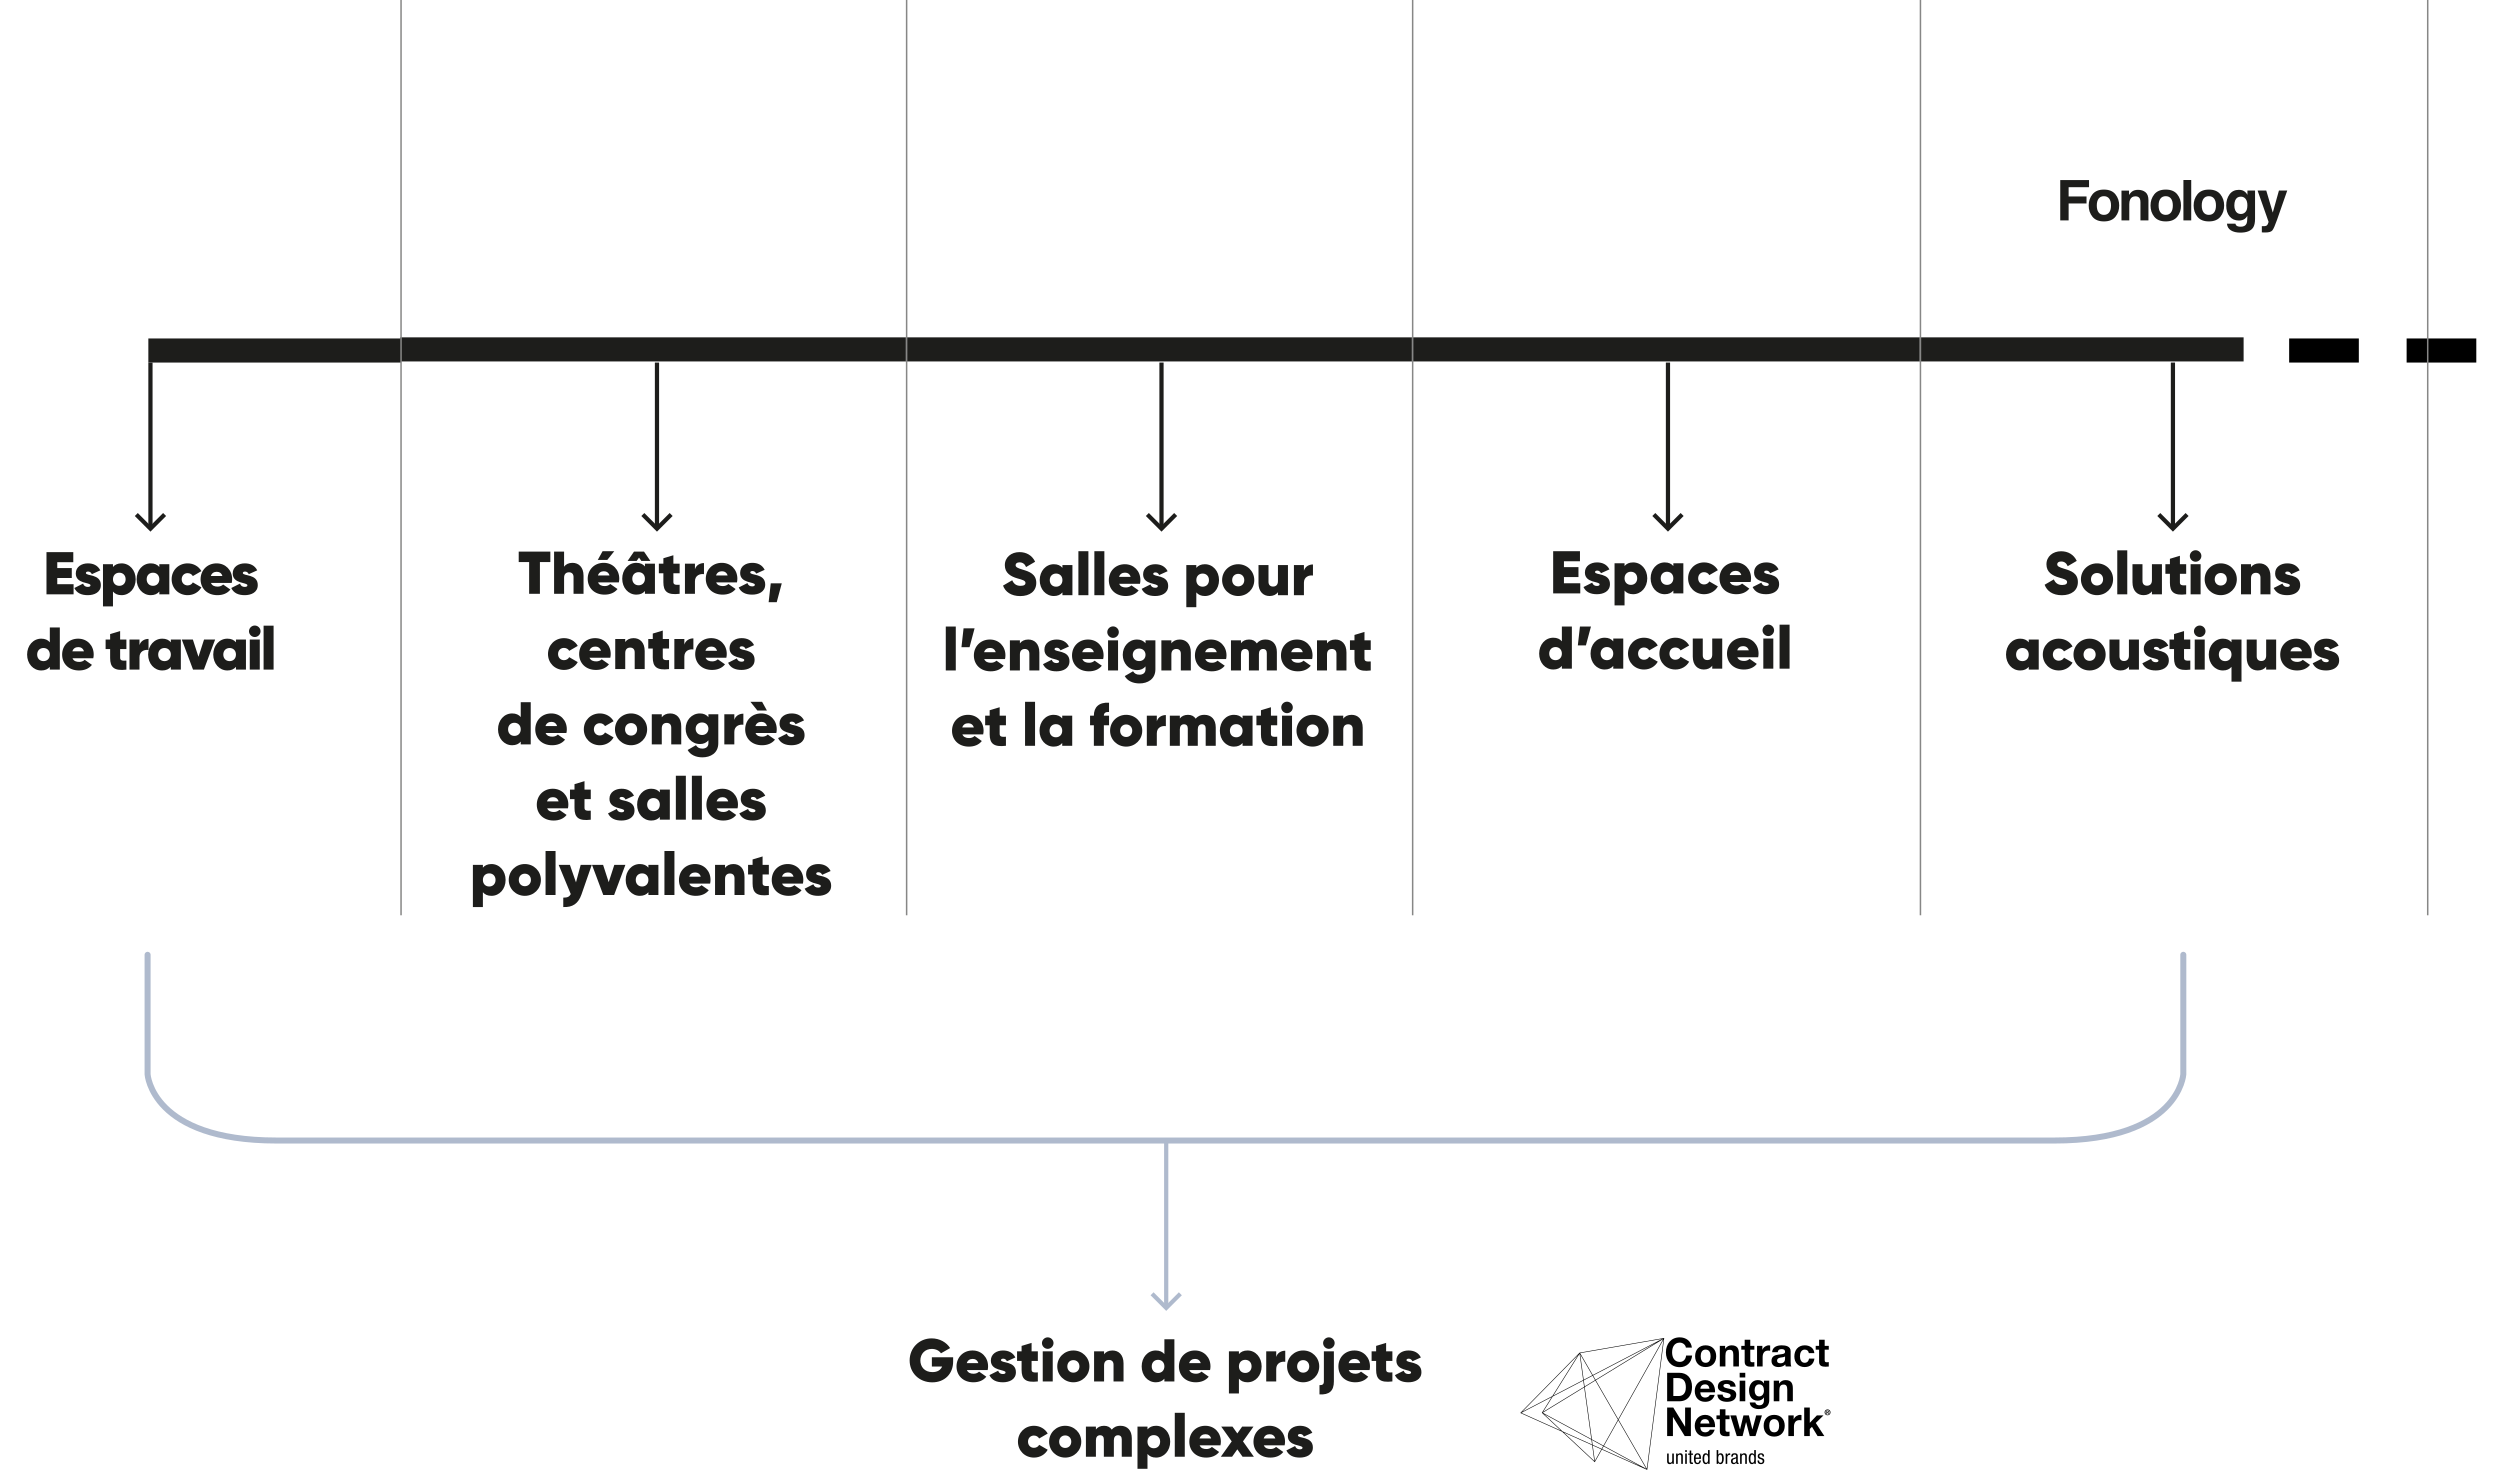 <?xml version="1.0" encoding="UTF-8"?>
<svg width="830px" height="488px" viewBox="0 0 830 488" version="1.1" xmlns="http://www.w3.org/2000/svg" xmlns:xlink="http://www.w3.org/1999/xlink">
    <!-- Generator: Sketch 54.1 (76490) - https://sketchapp.com -->
    <title>about_fr</title>
    <desc>Created with Sketch.</desc>
    <g id="about_fr" stroke="none" stroke-width="1" fill="none" fill-rule="evenodd">
        <path d="M552.21,444.266 L552.518,444.204 L552.483,444.453 L546.891,487.884 L546.886,487.883 L546.867,488 L546.765,487.953 L546.765,487.955 L546.556,487.862 L531.815,481.248 L529.52,485.344 L529.518,485.342 L529.459,485.445 L529.313,485.304 L518.626,475.331 L505.018,469.226 L504.74,469.107 L504.83,469.012 L504.828,469.01 L504.933,468.905 L524.183,449.335 L524.424,449.087 L525.491,448.904 L552.21,444.266 Z M524.612,449.239 L528.808,456.516 L551.858,444.508 L524.612,449.239 Z M529.811,458.254 L537.261,471.164 L552.164,444.577 L529.811,458.254 Z M537.367,471.344 L546.745,487.598 L552.261,444.77 L537.367,471.344 Z M528.899,456.669 L529.723,458.098 L550.148,445.6 L528.899,456.669 Z M524.414,449.43 L515.684,463.351 L525.616,458.178 L524.414,449.43 Z M524.62,449.615 L525.786,458.088 L528.65,456.597 L524.62,449.615 Z M523.956,449.82 L505.354,468.732 L515.37,463.515 L523.956,449.82 Z M525.812,458.278 L526.093,460.318 L529.57,458.192 L528.739,456.752 L525.812,458.278 Z M528.51,477.868 L532.342,479.943 L537.16,471.346 L529.658,458.347 L526.119,460.511 L528.51,477.868 Z M515.495,463.651 L512.29,468.764 L525.925,460.422 L525.642,458.364 L515.495,463.651 Z M512.191,469.035 L528.312,477.763 L525.953,460.615 L512.191,469.035 Z M505.097,469.066 L518.222,474.955 L512.132,469.273 L511.896,469.053 L511.935,468.991 L512.058,468.798 L515.182,463.815 L505.097,469.066 Z M518.727,475.181 L528.564,479.594 L528.343,477.982 L512.583,469.45 L518.727,475.181 Z M532.497,480.028 L546.567,487.644 L537.264,471.525 L532.497,480.028 Z M519.133,475.559 L529.318,485.062 L528.593,479.803 L519.133,475.559 Z M528.758,479.681 L531.739,481.018 L532.254,480.098 L528.539,478.087 L528.758,479.681 Z M528.787,479.891 L529.494,485.023 L531.652,481.174 L528.787,479.891 Z M531.903,481.091 L544.65,486.809 L532.41,480.185 L531.903,481.091 Z M559.716,447.402 C559.586,446.461 558.696,445.748 557.676,445.748 C555.832,445.748 555.138,447.336 555.138,448.99 C555.138,450.566 555.832,452.155 557.676,452.155 C558.931,452.155 559.638,451.282 559.795,450.038 L561.783,450.038 C561.573,452.394 559.966,453.902 557.676,453.902 C554.784,453.902 553.084,451.717 553.084,448.99 C553.084,446.183 554.784,444 557.676,444 C559.729,444 561.455,445.219 561.705,447.402 L559.716,447.402 Z M566.269,452.447 C567.537,452.447 567.917,451.347 567.917,450.262 C567.917,449.162 567.537,448.064 566.269,448.064 C565.015,448.064 564.633,449.162 564.633,450.262 C564.633,451.347 565.015,452.447 566.269,452.447 Z M566.269,446.647 C568.401,446.647 569.775,448.078 569.775,450.262 C569.775,452.433 568.401,453.862 566.269,453.862 C564.149,453.862 562.777,452.433 562.777,450.262 C562.777,448.078 564.149,446.647 566.269,446.647 Z M570.977,446.833 L572.743,446.833 L572.743,447.786 L572.781,447.786 C573.255,447.018 574.065,446.647 574.851,446.647 C576.824,446.647 577.321,447.772 577.321,449.467 L577.321,453.677 L575.463,453.677 L575.463,449.811 C575.463,448.687 575.137,448.13 574.273,448.13 C573.267,448.13 572.837,448.699 572.837,450.09 L572.837,453.677 L570.977,453.677 L570.977,446.833 Z M581.088,446.833 L582.448,446.833 L582.448,448.09 L581.088,448.09 L581.088,451.48 C581.088,452.115 581.244,452.274 581.873,452.274 C582.068,452.274 582.252,452.26 582.448,452.22 L582.448,453.691 C582.134,453.743 581.729,453.756 581.362,453.756 C580.224,453.756 579.231,453.492 579.231,452.129 L579.231,448.09 L578.105,448.09 L578.105,446.833 L579.231,446.833 L579.231,444.781 L581.088,444.781 L581.088,446.833 Z M583.338,446.833 L585.102,446.833 L585.102,448.104 L585.13,448.104 C585.47,447.244 586.384,446.647 587.287,446.647 C587.418,446.647 587.576,446.675 587.692,446.714 L587.692,448.461 C587.524,448.421 587.247,448.395 587.026,448.395 C585.666,448.395 585.194,449.388 585.194,450.593 L585.194,453.677 L583.338,453.677 L583.338,446.833 Z M592.637,450.328 C592.323,450.606 591.67,450.62 591.093,450.725 C590.517,450.845 589.994,451.043 589.994,451.732 C589.994,452.432 590.53,452.605 591.132,452.605 C592.585,452.605 592.637,451.44 592.637,451.029 L592.637,450.328 Z M588.346,448.937 C588.452,447.177 590.008,446.649 591.525,446.649 C592.873,446.649 594.493,446.952 594.493,448.594 L594.493,452.155 C594.493,452.776 594.559,453.399 594.731,453.677 L592.847,453.677 C592.781,453.466 592.729,453.24 592.716,453.016 C592.127,453.637 591.263,453.863 590.44,453.863 C589.156,453.863 588.136,453.214 588.136,451.811 C588.136,450.261 589.288,449.892 590.44,449.733 C591.578,449.56 592.637,449.6 592.637,448.832 C592.637,448.024 592.088,447.905 591.434,447.905 C590.728,447.905 590.268,448.197 590.204,448.937 L588.346,448.937 Z M600.537,449.242 C600.419,448.474 599.935,448.065 599.165,448.065 C597.974,448.065 597.581,449.282 597.581,450.288 C597.581,451.269 597.961,452.446 599.125,452.446 C599.989,452.446 600.485,451.89 600.603,451.056 L602.393,451.056 C602.159,452.869 600.915,453.863 599.137,453.863 C597.097,453.863 595.724,452.406 595.724,450.354 C595.724,448.224 596.979,446.648 599.177,446.648 C600.773,446.648 602.237,447.496 602.355,449.242 L600.537,449.242 Z M605.795,446.833 L607.155,446.833 L607.155,448.09 L605.795,448.09 L605.795,451.48 C605.795,452.115 605.951,452.274 606.579,452.274 C606.775,452.274 606.959,452.26 607.155,452.22 L607.155,453.691 C606.841,453.743 606.437,453.756 606.069,453.756 C604.931,453.756 603.938,453.492 603.938,452.129 L603.938,448.09 L602.813,448.09 L602.813,446.833 L603.938,446.833 L603.938,444.781 L605.795,444.781 L605.795,446.833 Z M555.544,463.474 L557.376,463.474 C558.566,463.474 559.704,462.731 559.704,460.64 C559.704,458.734 559.048,457.515 557.01,457.515 L555.544,457.515 L555.544,463.474 Z M553.489,455.769 L557.518,455.769 C559.94,455.769 561.756,457.305 561.756,460.443 C561.756,463.182 560.37,465.222 557.518,465.222 L553.489,465.222 L553.489,455.769 Z M567.538,461.064 C567.368,460.111 566.962,459.609 566.06,459.609 C564.882,459.609 564.542,460.534 564.516,461.064 L567.538,461.064 Z M564.516,462.256 C564.568,463.447 565.144,463.989 566.176,463.989 C566.922,463.989 567.524,463.527 567.642,463.102 L569.278,463.102 C568.754,464.718 567.642,465.406 566.112,465.406 C563.98,465.406 562.658,463.924 562.658,461.806 C562.658,459.754 564.058,458.192 566.112,458.192 C568.414,458.192 569.526,460.151 569.395,462.256 L564.516,462.256 Z M571.932,462.997 C571.944,463.817 572.626,464.148 573.358,464.148 C573.894,464.148 574.576,463.938 574.576,463.275 C574.576,462.705 573.802,462.507 572.468,462.215 C571.396,461.979 570.324,461.594 570.324,460.389 C570.324,458.64 571.816,458.192 573.266,458.192 C574.744,458.192 576.106,458.696 576.25,460.375 L574.482,460.375 C574.43,459.648 573.882,459.45 573.214,459.45 C572.796,459.45 572.18,459.528 572.18,460.085 C572.18,460.76 573.228,460.853 574.286,461.103 C575.372,461.355 576.432,461.752 576.432,463.023 C576.432,464.825 574.888,465.406 573.344,465.406 C571.774,465.406 570.246,464.811 570.166,462.997 L571.932,462.997 Z M577.572,457.325 L577.572,455.775 L579.43,455.775 L579.43,457.325 L577.572,457.325 Z M577.573,465.225 L577.573,458.381 L579.43,458.381 L579.43,465.225 L577.573,465.225 Z M585.627,461.713 C585.627,460.602 585.248,459.609 584.044,459.609 C582.998,459.609 582.54,460.534 582.54,461.554 C582.54,462.533 582.905,463.605 584.044,463.605 C585.103,463.605 585.627,462.692 585.627,461.713 Z M587.393,464.784 C587.393,465.909 587.001,467.816 583.886,467.816 C582.554,467.816 580.996,467.181 580.904,465.619 L582.748,465.619 C582.918,466.32 583.48,466.558 584.136,466.558 C585.169,466.558 585.639,465.844 585.627,464.863 L585.627,463.964 L585.601,463.964 C585.195,464.679 584.383,465.022 583.572,465.022 C581.544,465.022 580.682,463.46 580.682,461.58 C580.682,459.806 581.69,458.19 583.586,458.19 C584.476,458.19 585.155,458.496 585.601,459.29 L585.627,459.29 L585.627,458.377 L587.393,458.377 L587.393,464.784 Z M588.882,458.377 L590.649,458.377 L590.649,459.329 L590.689,459.329 C591.16,458.561 591.971,458.19 592.757,458.19 C594.731,458.19 595.227,459.316 595.227,461.011 L595.227,465.22 L593.369,465.22 L593.369,461.356 C593.369,460.23 593.043,459.675 592.179,459.675 C591.173,459.675 590.742,460.244 590.742,461.634 L590.742,465.22 L588.882,465.22 L588.882,458.377 Z M553.49,467.312 L555.531,467.312 L559.429,473.654 L559.455,473.654 L559.455,467.312 L561.377,467.312 L561.377,476.764 L559.323,476.764 L555.44,470.436 L555.413,470.436 L555.413,476.764 L553.49,476.764 L553.49,467.312 Z M567.538,472.608 C567.368,471.655 566.962,471.151 566.06,471.151 C564.882,471.151 564.542,472.078 564.516,472.608 L567.538,472.608 Z M564.516,473.799 C564.568,474.99 565.144,475.533 566.176,475.533 C566.922,475.533 567.524,475.071 567.642,474.646 L569.278,474.646 C568.754,476.262 567.642,476.951 566.112,476.951 C563.98,476.951 562.658,475.466 562.658,473.348 C562.658,471.296 564.058,469.734 566.112,469.734 C568.414,469.734 569.526,471.693 569.395,473.799 L564.516,473.799 Z M572.848,469.92 L574.208,469.92 L574.208,471.178 L572.848,471.178 L572.848,474.567 C572.848,475.202 573.004,475.361 573.632,475.361 C573.828,475.361 574.012,475.347 574.208,475.309 L574.208,476.778 C573.894,476.831 573.49,476.843 573.122,476.843 C571.984,476.843 570.991,476.579 570.991,475.216 L570.991,471.178 L569.865,471.178 L569.865,469.92 L570.991,469.92 L570.991,467.868 L572.848,467.868 L572.848,469.92 Z M582.828,476.764 L580.919,476.764 L579.715,472.171 L579.687,472.171 L578.537,476.764 L576.613,476.764 L574.469,469.921 L576.431,469.921 L577.675,474.567 L577.701,474.567 L578.825,469.921 L580.631,469.921 L581.782,474.555 L581.808,474.555 L583.05,469.921 L584.96,469.921 L582.828,476.764 Z M589.027,475.534 C590.295,475.534 590.675,474.434 590.675,473.349 C590.675,472.249 590.295,471.151 589.027,471.151 C587.771,471.151 587.393,472.249 587.393,473.349 C587.393,474.434 587.771,475.534 589.027,475.534 Z M589.027,469.734 C591.159,469.734 592.533,471.165 592.533,473.349 C592.533,475.52 591.159,476.951 589.027,476.951 C586.907,476.951 585.535,475.52 585.535,473.349 C585.535,471.165 586.907,469.734 589.027,469.734 Z M593.736,469.92 L595.5,469.92 L595.5,471.19 L595.528,471.19 C595.868,470.331 596.784,469.735 597.686,469.735 C597.818,469.735 597.974,469.761 598.091,469.801 L598.091,471.549 C597.922,471.508 597.647,471.482 597.426,471.482 C596.064,471.482 595.592,472.475 595.592,473.679 L595.592,476.764 L593.736,476.764 L593.736,469.92 Z M598.994,467.312 L600.851,467.312 L600.851,472.382 L603.193,469.92 L605.391,469.92 L602.839,472.435 L605.679,476.764 L603.429,476.764 L601.571,473.705 L600.851,474.408 L600.851,476.764 L598.994,476.764 L598.994,467.312 Z M555.715,486.005 L555.208,486.005 L555.208,485.601 L555.196,485.601 C555.057,485.915 554.701,486.095 554.374,486.095 C553.48,486.095 553.48,485.41 553.48,485.006 L553.48,482.57 L554.011,482.57 L554.011,484.942 C554.011,485.204 554.03,485.634 554.512,485.634 C554.797,485.634 555.184,485.441 555.184,484.942 L555.184,482.57 L555.715,482.57 L555.715,486.005 Z M556.468,482.571 L556.974,482.571 L556.974,482.975 L556.986,482.975 C557.125,482.661 557.481,482.482 557.809,482.482 C558.702,482.482 558.702,483.167 558.702,483.571 L558.702,486.006 L558.171,486.006 L558.171,483.635 C558.171,483.372 558.152,482.942 557.67,482.942 C557.385,482.942 557,483.136 557,483.635 L557,486.006 L556.468,486.006 L556.468,482.571 Z M559.489,482.052 L559.489,481.437 L560.021,481.437 L560.021,482.052 L559.489,482.052 Z M559.489,486.009 L559.489,482.576 L560.021,482.576 L560.021,486.009 L559.489,486.009 Z M560.961,481.572 L561.492,481.572 L561.492,482.571 L562.082,482.571 L562.082,482.994 L561.492,482.994 L561.492,485.198 C561.492,485.473 561.561,485.583 561.841,485.583 C561.955,485.583 562.019,485.569 562.075,485.563 L562.075,486.006 C562.006,486.018 561.867,486.044 561.645,486.044 C561.095,486.044 560.961,485.813 560.961,485.364 L560.961,482.994 L560.467,482.994 L560.467,482.571 L560.961,482.571 L560.961,481.572 Z M564.17,483.93 L564.17,483.744 C564.17,483.359 564.051,482.905 563.58,482.905 C563.024,482.905 562.961,483.596 562.961,483.801 L562.961,483.93 L564.17,483.93 Z M562.942,484.353 C562.942,484.878 562.942,485.672 563.594,485.672 C564.101,485.672 564.17,485.133 564.17,484.878 L564.701,484.878 C564.701,485.242 564.486,486.095 563.561,486.095 C562.732,486.095 562.385,485.511 562.385,484.333 C562.385,483.475 562.548,482.482 563.594,482.482 C564.632,482.482 564.727,483.397 564.727,484.134 L564.727,484.353 L562.942,484.353 Z M566.416,485.634 C567.006,485.634 567.101,485.07 567.101,484.288 C567.101,483.622 566.987,482.943 566.416,482.943 C565.923,482.943 565.797,483.468 565.797,484.288 C565.797,485.108 565.923,485.634 566.416,485.634 Z M567.601,486.005 L567.094,486.005 L567.094,485.582 L567.08,485.582 C567.013,485.838 566.714,486.095 566.347,486.095 C565.543,486.095 565.24,485.372 565.24,484.288 C565.24,483.57 565.352,482.482 566.308,482.482 C566.614,482.482 566.936,482.667 567.056,482.962 L567.068,482.962 L567.068,481.431 L567.601,481.431 L567.601,486.005 Z M571.113,485.634 C571.607,485.634 571.734,485.07 571.734,484.288 C571.734,483.468 571.607,482.943 571.113,482.943 C570.543,482.943 570.431,483.622 570.431,484.288 C570.431,484.994 570.543,485.634 571.113,485.634 Z M569.929,481.431 L570.46,481.431 L570.46,482.962 L570.474,482.962 C570.594,482.667 570.917,482.482 571.258,482.482 C572.178,482.482 572.291,483.57 572.291,484.288 C572.291,485.256 571.966,486.095 571.182,486.095 C570.814,486.095 570.519,485.838 570.448,485.582 L570.436,485.582 L570.436,486.005 L569.929,486.005 L569.929,481.431 Z M572.916,482.571 L573.447,482.571 L573.447,483.084 L573.461,483.084 C573.612,482.758 573.815,482.482 574.197,482.482 C574.303,482.482 574.379,482.494 574.429,482.521 L574.429,483.046 C574.379,483.039 574.316,483.02 574.145,483.02 C573.879,483.02 573.447,483.263 573.447,483.833 L573.447,486.006 L572.916,486.006 L572.916,482.571 Z M576.403,484.135 C576.207,484.345 575.739,484.39 575.5,484.539 C575.328,484.647 575.239,484.782 575.239,485.082 C575.239,485.429 575.361,485.673 575.72,485.673 C576.069,485.673 576.403,485.372 576.403,485.018 L576.403,484.135 Z M574.764,483.608 C574.764,482.828 575.094,482.481 575.904,482.481 C576.936,482.481 576.936,483.11 576.936,483.469 L576.936,485.384 C576.936,485.526 576.936,485.659 577.099,485.659 C577.17,485.659 577.202,485.647 577.226,485.626 L577.226,486.013 C577.188,486.018 577.049,486.044 576.917,486.044 C576.714,486.044 576.461,486.044 576.436,485.602 L576.423,485.602 C576.253,485.909 575.923,486.096 575.607,486.096 C574.974,486.096 574.682,485.711 574.682,485.096 C574.682,484.615 574.885,484.283 575.323,484.147 L576.037,483.929 C576.423,483.807 576.423,483.7 576.423,483.41 C576.423,483.091 576.233,482.904 575.878,482.904 C575.297,482.904 575.297,483.456 575.297,483.577 L575.297,483.608 L574.764,483.608 Z M577.714,482.571 L578.219,482.571 L578.219,482.975 L578.233,482.975 C578.372,482.661 578.727,482.482 579.057,482.482 C579.949,482.482 579.949,483.167 579.949,483.571 L579.949,486.006 L579.416,486.006 L579.416,483.635 C579.416,483.372 579.397,482.942 578.916,482.942 C578.632,482.942 578.247,483.136 578.247,483.635 L578.247,486.006 L577.714,486.006 L577.714,482.571 Z M581.752,485.634 C582.34,485.634 582.436,485.07 582.436,484.288 C582.436,483.622 582.321,482.943 581.752,482.943 C581.258,482.943 581.131,483.468 581.131,484.288 C581.131,485.108 581.258,485.634 581.752,485.634 Z M582.935,486.005 L582.431,486.005 L582.431,485.582 L582.417,485.582 C582.347,485.838 582.051,486.095 581.683,486.095 C580.88,486.095 580.574,485.372 580.574,484.288 C580.574,483.57 580.689,482.482 581.645,482.482 C581.948,482.482 582.271,482.667 582.391,482.962 L582.405,482.962 L582.405,481.431 L582.935,481.431 L582.935,486.005 Z M585.145,483.577 C585.145,483.142 585.03,482.904 584.645,482.904 C584.474,482.904 584.094,482.949 584.094,483.431 C584.094,483.833 584.512,483.911 584.93,484.052 C585.341,484.192 585.759,484.339 585.759,485.019 C585.759,485.744 585.296,486.096 584.664,486.096 C583.512,486.096 583.499,485.229 583.499,484.877 L584.031,484.877 C584.031,485.295 584.144,485.673 584.664,485.673 C584.834,485.673 585.228,485.59 585.228,485.101 C585.228,484.641 584.81,484.544 584.399,484.404 C583.988,484.263 583.563,484.142 583.563,483.431 C583.563,482.789 584.055,482.481 584.645,482.481 C585.632,482.481 585.671,483.174 585.676,483.577 L585.145,483.577 Z M606.581,468.52 L606.581,468.807 L606.772,468.807 C606.893,468.807 606.984,468.79 606.984,468.657 C606.984,468.539 606.86,468.52 606.763,468.52 L606.581,468.52 Z M606.368,469.444 L606.368,468.351 L606.774,468.351 C607.044,468.351 607.197,468.436 607.197,468.674 C607.197,468.876 607.074,468.954 606.914,468.966 L607.202,469.444 L606.978,469.444 L606.715,468.976 L606.581,468.976 L606.581,469.444 L606.368,469.444 Z M606.026,468.898 C606.026,469.345 606.347,469.668 606.751,469.668 C607.15,469.668 607.478,469.345 607.478,468.898 C607.478,468.455 607.15,468.134 606.751,468.134 C606.347,468.134 606.026,468.455 606.026,468.898 Z M605.762,468.898 C605.762,468.306 606.227,467.925 606.751,467.925 C607.275,467.925 607.74,468.306 607.74,468.898 C607.74,469.494 607.275,469.877 606.751,469.877 C606.227,469.877 605.762,469.494 605.762,468.898 Z" id="Combined-Shape" fill="#000000"></path>
        <path d="M316.44,450.62 L316.44,452.04 C316.44,456.16 313.58,458.94 309.5,458.94 C305.08,458.94 302,455.72 302,451.66 C302,447.56 305.16,444.34 309.3,444.34 C311.98,444.34 314.24,445.66 315.44,447.56 L312.4,449.3 C311.86,448.46 310.76,447.84 309.34,447.84 C307.14,447.84 305.56,449.44 305.56,451.68 C305.56,453.72 306.9,455.54 309.56,455.54 C311.28,455.54 312.3,454.82 312.78,453.7 L309.38,453.7 L309.38,450.62 L316.44,450.62 Z M321.002,454.86 C321.402,455.82 322.282,456.08 323.242,456.08 C323.962,456.08 324.582,455.84 325.062,455.38 L327.462,457.06 C326.462,458.32 324.942,458.92 323.162,458.92 C319.702,458.92 317.562,456.62 317.562,453.66 C317.562,450.66 319.762,448.36 322.882,448.36 C325.882,448.36 328.042,450.62 328.042,453.62 C328.042,454.04 328.002,454.44 327.902,454.86 L321.002,454.86 Z M320.962,452.56 L324.802,452.56 C324.502,451.52 323.722,451.16 322.922,451.16 C321.962,451.16 321.242,451.64 320.962,452.56 Z M332.324,451.56 C332.324,452.66 337.284,451.76 337.284,455.56 C337.284,458.06 335.004,458.92 332.964,458.92 C330.864,458.92 329.284,458.24 328.484,456.54 L331.384,455.08 C331.644,455.82 332.164,456.18 332.944,456.18 C333.524,456.18 333.844,456 333.844,455.64 C333.844,454.6 328.964,455.26 328.964,451.72 C328.964,449.46 330.944,448.36 332.984,448.36 C334.784,448.36 336.284,449.04 337.104,450.68 L334.304,451.94 C334.024,451.38 333.624,451.08 333.064,451.08 C332.604,451.08 332.324,451.26 332.324,451.56 Z M344.566,451.82 L342.486,451.82 L342.486,454.72 C342.486,455.66 343.226,455.72 344.566,455.64 L344.566,458.64 C340.486,459.14 339.166,457.88 339.166,454.8 L339.166,451.82 L337.666,451.82 L337.666,448.64 L339.166,448.64 L339.166,446.84 L342.486,445.84 L342.486,448.64 L344.566,448.64 L344.566,451.82 Z M347.848,447.82 C346.808,447.82 345.928,446.94 345.928,445.9 C345.928,444.86 346.808,444 347.848,444 C348.888,444 349.768,444.86 349.768,445.9 C349.768,446.94 348.888,447.82 347.848,447.82 Z M346.188,458.64 L346.188,448.64 L349.508,448.64 L349.508,458.64 L346.188,458.64 Z M356.35,458.92 C353.41,458.92 351.01,456.62 351.01,453.64 C351.01,450.66 353.39,448.36 356.35,448.36 C359.33,448.36 361.69,450.66 361.69,453.64 C361.69,456.62 359.33,458.92 356.35,458.92 Z M356.35,455.72 C357.51,455.72 358.37,454.88 358.37,453.64 C358.37,452.4 357.51,451.56 356.35,451.56 C355.21,451.56 354.35,452.4 354.35,453.64 C354.35,454.88 355.21,455.72 356.35,455.72 Z M369.332,448.36 C371.392,448.36 373.012,449.78 373.012,452.66 L373.012,458.64 L369.692,458.64 L369.692,453.08 C369.692,452 369.052,451.5 368.192,451.5 C367.172,451.5 366.552,452.12 366.552,453.32 L366.552,458.64 L363.232,458.64 L363.232,448.64 L366.552,448.64 L366.552,449.64 C367.112,448.84 368.092,448.36 369.332,448.36 Z M386.576,444.64 L389.896,444.64 L389.896,458.64 L386.576,458.64 L386.576,457.72 C385.936,458.48 385.016,458.92 383.736,458.92 C381.056,458.92 379.036,456.64 379.036,453.64 C379.036,450.64 381.056,448.36 383.736,448.36 C385.016,448.36 385.936,448.8 386.576,449.56 L386.576,444.64 Z M384.476,455.82 C385.716,455.82 386.576,454.94 386.576,453.64 C386.576,452.34 385.716,451.46 384.476,451.46 C383.236,451.46 382.376,452.34 382.376,453.64 C382.376,454.94 383.236,455.82 384.476,455.82 Z M394.838,454.86 C395.238,455.82 396.118,456.08 397.078,456.08 C397.798,456.08 398.418,455.84 398.898,455.38 L401.298,457.06 C400.298,458.32 398.778,458.92 396.998,458.92 C393.538,458.92 391.398,456.62 391.398,453.66 C391.398,450.66 393.598,448.36 396.718,448.36 C399.718,448.36 401.878,450.62 401.878,453.62 C401.878,454.04 401.838,454.44 401.738,454.86 L394.838,454.86 Z M394.798,452.56 L398.638,452.56 C398.338,451.52 397.558,451.16 396.758,451.16 C395.798,451.16 395.078,451.64 394.798,452.56 Z M414.162,448.36 C416.842,448.36 418.862,450.64 418.862,453.64 C418.862,456.64 416.842,458.92 414.162,458.92 C412.882,458.92 411.962,458.48 411.322,457.72 L411.322,462.64 L408.002,462.64 L408.002,448.64 L411.322,448.64 L411.322,449.56 C411.962,448.8 412.882,448.36 414.162,448.36 Z M413.422,455.82 C414.662,455.82 415.522,454.94 415.522,453.64 C415.522,452.34 414.662,451.46 413.422,451.46 C412.182,451.46 411.322,452.34 411.322,453.64 C411.322,454.94 412.182,455.82 413.422,455.82 Z M423.704,450.5 C424.104,449.14 425.364,448.44 426.704,448.44 L426.704,452.12 C425.384,451.92 423.704,452.52 423.704,454.5 L423.704,458.64 L420.384,458.64 L420.384,448.64 L423.704,448.64 L423.704,450.5 Z M432.646,458.92 C429.706,458.92 427.306,456.62 427.306,453.64 C427.306,450.66 429.686,448.36 432.646,448.36 C435.626,448.36 437.986,450.66 437.986,453.64 C437.986,456.62 435.626,458.92 432.646,458.92 Z M432.646,455.72 C433.806,455.72 434.666,454.88 434.666,453.64 C434.666,452.4 433.806,451.56 432.646,451.56 C431.506,451.56 430.646,452.4 430.646,453.64 C430.646,454.88 431.506,455.72 432.646,455.72 Z M441.188,447.82 C440.148,447.82 439.268,446.94 439.268,445.9 C439.268,444.86 440.148,444 441.188,444 C442.228,444 443.108,444.86 443.108,445.9 C443.108,446.94 442.228,447.82 441.188,447.82 Z M439.528,458.64 L439.528,448.64 L442.848,448.64 L442.848,458.64 C442.848,461.78 441.348,463.12 438.068,462.94 L438.068,459.86 C439.068,459.92 439.528,459.56 439.528,458.64 Z M447.79,454.86 C448.19,455.82 449.07,456.08 450.03,456.08 C450.75,456.08 451.37,455.84 451.85,455.38 L454.25,457.06 C453.25,458.32 451.73,458.92 449.95,458.92 C446.49,458.92 444.35,456.62 444.35,453.66 C444.35,450.66 446.55,448.36 449.67,448.36 C452.67,448.36 454.83,450.62 454.83,453.62 C454.83,454.04 454.79,454.44 454.69,454.86 L447.79,454.86 Z M447.75,452.56 L451.59,452.56 C451.29,451.52 450.51,451.16 449.71,451.16 C448.75,451.16 448.03,451.64 447.75,452.56 Z M462.272,451.82 L460.192,451.82 L460.192,454.72 C460.192,455.66 460.932,455.72 462.272,455.64 L462.272,458.64 C458.192,459.14 456.872,457.88 456.872,454.8 L456.872,451.82 L455.372,451.82 L455.372,448.64 L456.872,448.64 L456.872,446.84 L460.192,445.84 L460.192,448.64 L462.272,448.64 L462.272,451.82 Z M466.954,451.56 C466.954,452.66 471.914,451.76 471.914,455.56 C471.914,458.06 469.634,458.92 467.594,458.92 C465.494,458.92 463.914,458.24 463.114,456.54 L466.014,455.08 C466.274,455.82 466.794,456.18 467.574,456.18 C468.154,456.18 468.474,456 468.474,455.64 C468.474,454.6 463.594,455.26 463.594,451.72 C463.594,449.46 465.574,448.36 467.614,448.36 C469.414,448.36 470.914,449.04 471.734,450.68 L468.934,451.94 C468.654,451.38 468.254,451.08 467.694,451.08 C467.234,451.08 466.954,451.26 466.954,451.56 Z M343.279,483.92 C340.239,483.92 337.959,481.62 337.959,478.64 C337.959,475.66 340.239,473.36 343.279,473.36 C345.259,473.36 346.979,474.38 347.839,475.94 L344.999,477.58 C344.679,477 344.039,476.6 343.259,476.6 C342.139,476.6 341.299,477.44 341.299,478.64 C341.299,479.84 342.139,480.68 343.259,480.68 C344.039,480.68 344.699,480.28 344.999,479.68 L347.839,481.32 C346.979,482.9 345.259,483.92 343.279,483.92 Z M353.641,483.92 C350.701,483.92 348.301,481.62 348.301,478.64 C348.301,475.66 350.681,473.36 353.641,473.36 C356.621,473.36 358.981,475.66 358.981,478.64 C358.981,481.62 356.621,483.92 353.641,483.92 Z M353.641,480.72 C354.801,480.72 355.661,479.88 355.661,478.64 C355.661,477.4 354.801,476.56 353.641,476.56 C352.501,476.56 351.641,477.4 351.641,478.64 C351.641,479.88 352.501,480.72 353.641,480.72 Z M372.003,473.36 C374.303,473.36 375.763,474.92 375.763,477.52 L375.763,483.64 L372.423,483.64 L372.423,477.9 C372.423,477.04 372.023,476.5 371.183,476.5 C370.243,476.5 369.803,477.18 369.803,478.18 L369.803,483.64 L366.483,483.64 L366.483,477.9 C366.483,477.04 366.063,476.5 365.223,476.5 C364.303,476.5 363.843,477.18 363.843,478.18 L363.843,483.64 L360.523,483.64 L360.523,473.64 L363.843,473.64 L363.843,474.58 C364.383,473.86 365.263,473.36 366.543,473.36 C367.723,473.36 368.563,473.82 369.103,474.64 C369.723,473.88 370.623,473.36 372.003,473.36 Z M383.805,473.36 C386.485,473.36 388.505,475.64 388.505,478.64 C388.505,481.64 386.485,483.92 383.805,483.92 C382.525,483.92 381.605,483.48 380.965,482.72 L380.965,487.64 L377.645,487.64 L377.645,473.64 L380.965,473.64 L380.965,474.56 C381.605,473.8 382.525,473.36 383.805,473.36 Z M383.065,480.82 C384.305,480.82 385.165,479.94 385.165,478.64 C385.165,477.34 384.305,476.46 383.065,476.46 C381.825,476.46 380.965,477.34 380.965,478.64 C380.965,479.94 381.825,480.82 383.065,480.82 Z M390.027,483.64 L390.027,469.04 L393.347,469.04 L393.347,483.64 L390.027,483.64 Z M398.289,479.86 C398.689,480.82 399.569,481.08 400.529,481.08 C401.249,481.08 401.869,480.84 402.349,480.38 L404.749,482.06 C403.749,483.32 402.229,483.92 400.449,483.92 C396.989,483.92 394.849,481.62 394.849,478.66 C394.849,475.66 397.049,473.36 400.169,473.36 C403.169,473.36 405.329,475.62 405.329,478.62 C405.329,479.04 405.289,479.44 405.189,479.86 L398.289,479.86 Z M398.249,477.56 L402.089,477.56 C401.789,476.52 401.009,476.16 400.209,476.16 C399.249,476.16 398.529,476.64 398.249,477.56 Z M416.291,483.64 L412.531,483.64 L410.791,481.18 L409.051,483.64 L405.311,483.64 L408.931,478.54 L405.451,473.64 L409.191,473.64 L410.791,475.9 L412.391,473.64 L416.151,473.64 L412.671,478.54 L416.291,483.64 Z M419.593,479.86 C419.993,480.82 420.873,481.08 421.833,481.08 C422.553,481.08 423.173,480.84 423.653,480.38 L426.053,482.06 C425.053,483.32 423.533,483.92 421.753,483.92 C418.293,483.92 416.153,481.62 416.153,478.66 C416.153,475.66 418.353,473.36 421.473,473.36 C424.473,473.36 426.633,475.62 426.633,478.62 C426.633,479.04 426.593,479.44 426.493,479.86 L419.593,479.86 Z M419.553,477.56 L423.393,477.56 C423.093,476.52 422.313,476.16 421.513,476.16 C420.553,476.16 419.833,476.64 419.553,477.56 Z M430.915,476.56 C430.915,477.66 435.875,476.76 435.875,480.56 C435.875,483.06 433.595,483.92 431.555,483.92 C429.455,483.92 427.875,483.24 427.075,481.54 L429.975,480.08 C430.235,480.82 430.755,481.18 431.535,481.18 C432.115,481.18 432.435,481 432.435,480.64 C432.435,479.6 427.555,480.26 427.555,476.72 C427.555,474.46 429.535,473.36 431.575,473.36 C433.375,473.36 434.875,474.04 435.695,475.68 L432.895,476.94 C432.615,476.38 432.215,476.08 431.655,476.08 C431.195,476.08 430.915,476.26 430.915,476.56 Z" id="Gestiondeprojetscomplexes" fill="#1D1D1B" fill-rule="nonzero"></path>
        <polyline id="Stroke-665" stroke="#AFBACD" stroke-width="1.4" points="382.484 429.53 387.182 434.228 391.88 429.53"></polyline>
        <path d="M387.181,378.365 L387.181,433.273" id="Stroke-666" stroke="#AFBACD" stroke-width="1.4"></path>
        <path d="M49,317 L49,356.686 C49,356.686 50.334,378.654 91.74,378.654 L386.929,378.654 L682.119,378.654 C723.525,378.654 724.859,356.686 724.859,356.686 L724.859,317" id="Stroke-660" stroke="#AFBACD" stroke-width="2" stroke-linecap="round" stroke-linejoin="round"></path>
        
        <path d="M799,116.37 L822.132,116.37" id="Path-Copy-2" stroke="#000000" stroke-width="8" fill-rule="nonzero"></path>
        <path data-animate-next-start="0" d="M760,116.37 L783.132,116.37" id="Path-Copy" stroke="#000000" stroke-width="8" fill-rule="nonzero"></path>
        <path data-animate-next-start="0" d="M637.337,116 L744.88,116" id="Stroke-581" stroke="#1D1D1B" stroke-width="8"></path>
        <polyline data-animate-next-start="0" id="Stroke-667" stroke="#1D1D1B" stroke-width="1.4" points="716.715 170.816 721.413 175.514 726.111 170.816"></polyline>
        <path data-animate-next-start="0" d="M721.413,120.37 L721.413,175.088" id="Stroke-659" stroke="#1D1D1B" stroke-width="1.4"></path>
        <path data-animate-next-start="0" d="M806,0 L806,303.874" id="Stroke-580" stroke="#878786" stroke-width="0.5"></path>
        <path data-animate-next-start="0" d="M684.538,197.616 C681.498,197.616 679.558,196.196 678.818,194.136 L681.878,192.356 C682.378,193.556 683.238,194.216 684.638,194.216 C685.898,194.216 686.278,193.756 686.278,193.276 C686.278,192.476 685.358,192.236 683.578,191.736 C681.378,191.096 679.418,189.976 679.418,187.356 C679.418,184.736 681.558,183.016 684.278,183.016 C686.598,183.016 688.498,184.116 689.478,186.216 L686.478,187.976 C686.038,186.936 685.318,186.416 684.298,186.416 C683.418,186.416 682.998,186.836 682.998,187.336 C682.998,187.956 683.498,188.296 685.398,188.856 C687.558,189.496 689.858,190.296 689.858,193.236 C689.858,196.016 687.698,197.616 684.538,197.616 Z M696.206,197.596 C693.266,197.596 690.866,195.296 690.866,192.316 C690.866,189.336 693.246,187.036 696.206,187.036 C699.186,187.036 701.546,189.336 701.546,192.316 C701.546,195.296 699.186,197.596 696.206,197.596 Z M696.206,194.396 C697.366,194.396 698.226,193.556 698.226,192.316 C698.226,191.076 697.366,190.236 696.206,190.236 C695.066,190.236 694.206,191.076 694.206,192.316 C694.206,193.556 695.066,194.396 696.206,194.396 Z M702.934,197.316 L702.934,182.716 L706.254,182.716 L706.254,197.316 L702.934,197.316 Z M714.442,187.316 L717.762,187.316 L717.762,197.316 L714.442,197.316 L714.442,196.316 C713.882,197.116 712.902,197.596 711.662,197.596 C709.602,197.596 707.982,196.176 707.982,193.296 L707.982,187.316 L711.302,187.316 L711.302,192.876 C711.302,193.956 711.942,194.456 712.802,194.456 C713.822,194.456 714.442,193.836 714.442,192.636 L714.442,187.316 Z M725.81,190.496 L723.73,190.496 L723.73,193.396 C723.73,194.336 724.47,194.396 725.81,194.316 L725.81,197.316 C721.73,197.816 720.41,196.556 720.41,193.476 L720.41,190.496 L718.91,190.496 L718.91,187.316 L720.41,187.316 L720.41,185.516 L723.73,184.516 L723.73,187.316 L725.81,187.316 L725.81,190.496 Z M728.938,186.496 C727.898,186.496 727.018,185.616 727.018,184.576 C727.018,183.536 727.898,182.676 728.938,182.676 C729.978,182.676 730.858,183.536 730.858,184.576 C730.858,185.616 729.978,186.496 728.938,186.496 Z M727.278,197.316 L727.278,187.316 L730.598,187.316 L730.598,197.316 L727.278,197.316 Z M737.286,197.596 C734.346,197.596 731.946,195.296 731.946,192.316 C731.946,189.336 734.326,187.036 737.286,187.036 C740.266,187.036 742.626,189.336 742.626,192.316 C742.626,195.296 740.266,197.596 737.286,197.596 Z M737.286,194.396 C738.446,194.396 739.306,193.556 739.306,192.316 C739.306,191.076 738.446,190.236 737.286,190.236 C736.146,190.236 735.286,191.076 735.286,192.316 C735.286,193.556 736.146,194.396 737.286,194.396 Z M750.114,187.036 C752.174,187.036 753.794,188.456 753.794,191.336 L753.794,197.316 L750.474,197.316 L750.474,191.756 C750.474,190.676 749.834,190.176 748.974,190.176 C747.954,190.176 747.334,190.796 747.334,191.996 L747.334,197.316 L744.014,197.316 L744.014,187.316 L747.334,187.316 L747.334,188.316 C747.894,187.516 748.874,187.036 750.114,187.036 Z M758.702,190.236 C758.702,191.336 763.662,190.436 763.662,194.236 C763.662,196.736 761.382,197.596 759.342,197.596 C757.242,197.596 755.662,196.916 754.862,195.216 L757.762,193.756 C758.022,194.496 758.542,194.856 759.322,194.856 C759.902,194.856 760.222,194.676 760.222,194.316 C760.222,193.276 755.342,193.936 755.342,190.396 C755.342,188.136 757.322,187.036 759.362,187.036 C761.162,187.036 762.662,187.716 763.482,189.356 L760.682,190.616 C760.402,190.056 760.002,189.756 759.442,189.756 C758.982,189.756 758.702,189.936 758.702,190.236 Z M673.54,212.316 L676.86,212.316 L676.86,222.316 L673.54,222.316 L673.54,221.396 C672.9,222.156 671.98,222.596 670.7,222.596 C668.02,222.596 666,220.316 666,217.316 C666,214.316 668.02,212.036 670.7,212.036 C671.98,212.036 672.9,212.476 673.54,213.236 L673.54,212.316 Z M671.44,219.496 C672.68,219.496 673.54,218.616 673.54,217.316 C673.54,216.016 672.68,215.136 671.44,215.136 C670.2,215.136 669.34,216.016 669.34,217.316 C669.34,218.616 670.2,219.496 671.44,219.496 Z M683.528,222.596 C680.488,222.596 678.208,220.296 678.208,217.316 C678.208,214.336 680.488,212.036 683.528,212.036 C685.508,212.036 687.228,213.056 688.088,214.616 L685.248,216.256 C684.928,215.676 684.288,215.276 683.508,215.276 C682.388,215.276 681.548,216.116 681.548,217.316 C681.548,218.516 682.388,219.356 683.508,219.356 C684.288,219.356 684.948,218.956 685.248,218.356 L688.088,219.996 C687.228,221.576 685.508,222.596 683.528,222.596 Z M693.736,222.596 C690.796,222.596 688.396,220.296 688.396,217.316 C688.396,214.336 690.776,212.036 693.736,212.036 C696.716,212.036 699.076,214.336 699.076,217.316 C699.076,220.296 696.716,222.596 693.736,222.596 Z M693.736,219.396 C694.896,219.396 695.756,218.556 695.756,217.316 C695.756,216.076 694.896,215.236 693.736,215.236 C692.596,215.236 691.736,216.076 691.736,217.316 C691.736,218.556 692.596,219.396 693.736,219.396 Z M706.804,212.316 L710.124,212.316 L710.124,222.316 L706.804,222.316 L706.804,221.316 C706.244,222.116 705.264,222.596 704.024,222.596 C701.964,222.596 700.344,221.176 700.344,218.296 L700.344,212.316 L703.664,212.316 L703.664,217.876 C703.664,218.956 704.304,219.456 705.164,219.456 C706.184,219.456 706.804,218.836 706.804,217.636 L706.804,212.316 Z M715.092,215.236 C715.092,216.336 720.052,215.436 720.052,219.236 C720.052,221.736 717.772,222.596 715.732,222.596 C713.632,222.596 712.052,221.916 711.252,220.216 L714.152,218.756 C714.412,219.496 714.932,219.856 715.712,219.856 C716.292,219.856 716.612,219.676 716.612,219.316 C716.612,218.276 711.732,218.936 711.732,215.396 C711.732,213.136 713.712,212.036 715.752,212.036 C717.552,212.036 719.052,212.716 719.872,214.356 L717.072,215.616 C716.792,215.056 716.392,214.756 715.832,214.756 C715.372,214.756 715.092,214.936 715.092,215.236 Z M727.18,215.496 L725.1,215.496 L725.1,218.396 C725.1,219.336 725.84,219.396 727.18,219.316 L727.18,222.316 C723.1,222.816 721.78,221.556 721.78,218.476 L721.78,215.496 L720.28,215.496 L720.28,212.316 L721.78,212.316 L721.78,210.516 L725.1,209.516 L725.1,212.316 L727.18,212.316 L727.18,215.496 Z M730.308,211.496 C729.268,211.496 728.388,210.616 728.388,209.576 C728.388,208.536 729.268,207.676 730.308,207.676 C731.348,207.676 732.228,208.536 732.228,209.576 C732.228,210.616 731.348,211.496 730.308,211.496 Z M728.648,222.316 L728.648,212.316 L731.968,212.316 L731.968,222.316 L728.648,222.316 Z M740.856,212.316 L744.176,212.316 L744.176,226.316 L740.856,226.316 L740.856,221.396 C740.216,222.156 739.296,222.596 738.016,222.596 C735.336,222.596 733.316,220.316 733.316,217.316 C733.316,214.316 735.336,212.036 738.016,212.036 C739.296,212.036 740.216,212.476 740.856,213.236 L740.856,212.316 Z M738.756,219.496 C739.996,219.496 740.856,218.616 740.856,217.316 C740.856,216.016 739.996,215.136 738.756,215.136 C737.516,215.136 736.656,216.016 736.656,217.316 C736.656,218.616 737.516,219.496 738.756,219.496 Z M752.364,212.316 L755.684,212.316 L755.684,222.316 L752.364,222.316 L752.364,221.316 C751.804,222.116 750.824,222.596 749.584,222.596 C747.524,222.596 745.904,221.176 745.904,218.296 L745.904,212.316 L749.224,212.316 L749.224,217.876 C749.224,218.956 749.864,219.456 750.724,219.456 C751.744,219.456 752.364,218.836 752.364,217.636 L752.364,212.316 Z M760.472,218.536 C760.872,219.496 761.752,219.756 762.712,219.756 C763.432,219.756 764.052,219.516 764.532,219.056 L766.932,220.736 C765.932,221.996 764.412,222.596 762.632,222.596 C759.172,222.596 757.032,220.296 757.032,217.336 C757.032,214.336 759.232,212.036 762.352,212.036 C765.352,212.036 767.512,214.296 767.512,217.296 C767.512,217.716 767.472,218.116 767.372,218.536 L760.472,218.536 Z M760.432,216.236 L764.272,216.236 C763.972,215.196 763.192,214.836 762.392,214.836 C761.432,214.836 760.712,215.316 760.432,216.236 Z M771.64,215.236 C771.64,216.336 776.6,215.436 776.6,219.236 C776.6,221.736 774.32,222.596 772.28,222.596 C770.18,222.596 768.6,221.916 767.8,220.216 L770.7,218.756 C770.96,219.496 771.48,219.856 772.26,219.856 C772.84,219.856 773.16,219.676 773.16,219.316 C773.16,218.276 768.28,218.936 768.28,215.396 C768.28,213.136 770.26,212.036 772.3,212.036 C774.1,212.036 775.6,212.716 776.42,214.356 L773.62,215.616 C773.34,215.056 772.94,214.756 772.38,214.756 C771.92,214.756 771.64,214.936 771.64,215.236 Z" id="Solutionsacoustiques" fill="#1D1D1B" fill-rule="nonzero"></path>
        <path data-animate-next-start="0" d="M750.928,77.149 C751.208,77.167 751.416,77.177 751.556,77.181 C751.696,77.183 751.882,77.185 752.112,77.185 C753.258,77.185 754.024,76.959 754.406,76.507 C754.788,76.055 755.308,74.891 755.966,73.009 L759.364,63.259 L756.608,63.259 L754.562,70.571 L752.398,63.259 L749.514,63.259 L753.156,73.611 C753.174,73.683 753.118,73.883 752.988,74.211 C752.858,74.539 752.716,74.753 752.566,74.857 C752.408,74.965 752.214,75.035 751.984,75.065 C751.752,75.095 751.51,75.105 751.256,75.093 L750.928,75.075 L750.928,77.149 Z M743.322,63.023 C741.978,63.023 740.94,63.525 740.206,64.527 C739.472,65.531 739.108,66.769 739.108,68.243 C739.108,69.771 739.488,70.983 740.248,71.877 C741.01,72.773 742.026,73.219 743.3,73.219 C744.124,73.219 744.794,73.021 745.31,72.627 C745.596,72.415 745.862,72.097 746.11,71.673 L746.11,72.309 C746.11,73.255 746.008,73.929 745.802,74.329 C745.486,74.953 744.862,75.265 743.928,75.265 C743.266,75.265 742.796,75.147 742.518,74.911 C742.354,74.777 742.236,74.559 742.164,74.255 L739.344,74.255 C739.428,75.245 739.87,75.987 740.672,76.485 C741.472,76.981 742.506,77.231 743.772,77.231 C745.872,77.231 747.29,76.673 748.03,75.557 C748.46,74.909 748.676,73.943 748.676,72.663 L748.676,63.259 L746.148,63.259 L746.148,64.687 C745.76,63.989 745.25,63.511 744.622,63.249 C744.252,63.099 743.818,63.023 743.322,63.023 L743.322,63.023 Z M743.974,71.045 C743.068,71.045 742.44,70.627 742.09,69.791 C741.896,69.341 741.8,68.829 741.8,68.253 C741.8,67.585 741.89,67.025 742.07,66.569 C742.416,65.715 743.04,65.287 743.946,65.287 C744.61,65.287 745.14,65.533 745.536,66.025 C745.932,66.515 746.13,67.231 746.13,68.171 C746.13,69.171 745.92,69.901 745.504,70.359 C745.088,70.815 744.576,71.045 743.974,71.045 L743.974,71.045 Z M738.42,68.229 C738.42,66.801 738,65.561 737.164,64.513 C736.328,63.465 735.056,62.941 733.354,62.941 C731.648,62.941 730.378,63.465 729.542,64.513 C728.704,65.561 728.286,66.801 728.286,68.229 C728.286,69.683 728.704,70.929 729.542,71.961 C730.378,72.995 731.648,73.511 733.354,73.511 C735.056,73.511 736.328,72.995 737.164,71.961 C738,70.929 738.42,69.683 738.42,68.229 L738.42,68.229 Z M733.344,71.335 C732.586,71.335 732.002,71.067 731.592,70.527 C731.184,69.989 730.978,69.223 730.978,68.229 C730.978,67.237 731.184,66.473 731.592,65.937 C732.002,65.401 732.586,65.133 733.344,65.133 C734.102,65.133 734.684,65.401 735.09,65.937 C735.496,66.473 735.7,67.237 735.7,68.229 C735.7,69.223 735.496,69.989 735.09,70.527 C734.684,71.067 734.102,71.335 733.344,71.335 L733.344,71.335 Z M724.894,73.173 L727.486,73.173 L727.486,59.765 L724.894,59.765 L724.894,73.173 Z M724.1,68.229 C724.1,66.801 723.682,65.561 722.844,64.513 C722.008,63.465 720.738,62.941 719.034,62.941 C717.33,62.941 716.058,63.465 715.222,64.513 C714.384,65.561 713.968,66.801 713.968,68.229 C713.968,69.683 714.384,70.929 715.222,71.961 C716.058,72.995 717.33,73.511 719.034,73.511 C720.738,73.511 722.008,72.995 722.844,71.961 C723.682,70.929 724.1,69.683 724.1,68.229 L724.1,68.229 Z M719.024,71.335 C718.266,71.335 717.682,71.067 717.274,70.527 C716.864,69.989 716.66,69.223 716.66,68.229 C716.66,67.237 716.864,66.473 717.274,65.937 C717.682,65.401 718.266,65.133 719.024,65.133 C719.782,65.133 720.364,65.401 720.77,65.937 C721.178,66.473 721.38,67.237 721.38,68.229 C721.38,69.223 721.178,69.989 720.77,70.527 C720.364,71.067 719.782,71.335 719.024,71.335 L719.024,71.335 Z M709.806,63.023 C708.99,63.023 708.316,63.223 707.786,63.623 C707.49,63.847 707.176,64.215 706.844,64.723 L706.844,63.277 L704.332,63.277 L704.332,73.175 L706.926,73.175 L706.926,67.807 C706.926,67.195 707.01,66.691 707.178,66.297 C707.504,65.551 708.102,65.177 708.976,65.177 C709.686,65.177 710.166,65.433 710.42,65.943 C710.558,66.221 710.628,66.621 710.628,67.143 L710.628,73.175 L713.284,73.175 L713.284,66.497 C713.284,65.255 712.96,64.365 712.31,63.827 C711.66,63.291 710.826,63.023 709.806,63.023 L709.806,63.023 Z M703.576,68.229 C703.576,66.801 703.158,65.561 702.322,64.513 C701.484,63.465 700.214,62.941 698.51,62.941 C696.806,62.941 695.536,63.465 694.698,64.513 C693.862,65.561 693.444,66.801 693.444,68.229 C693.444,69.683 693.862,70.929 694.698,71.961 C695.536,72.995 696.806,73.511 698.51,73.511 C700.214,73.511 701.484,72.995 702.322,71.961 C703.158,70.929 703.576,69.683 703.576,68.229 L703.576,68.229 Z M698.502,71.335 C697.742,71.335 697.16,71.067 696.75,70.527 C696.34,69.989 696.136,69.223 696.136,68.229 C696.136,67.237 696.34,66.473 696.75,65.937 C697.16,65.401 697.742,65.133 698.502,65.133 C699.258,65.133 699.84,65.401 700.248,65.937 C700.654,66.473 700.856,67.237 700.856,68.229 C700.856,69.223 700.654,69.989 700.248,70.527 C699.84,71.067 699.258,71.335 698.502,71.335 L698.502,71.335 Z M684,73.175 L686.784,73.175 L686.784,67.553 L692.724,67.553 L692.724,65.223 L686.784,65.223 L686.784,62.141 L693.56,62.141 L693.56,59.785 L684,59.785 L684,73.175 Z" id="Fill-584" fill="#1D1D1B"></path>
        
        <path d="M468.748,116 L637.337,116" id="Stroke-581" stroke="#1D1D1B" stroke-width="8"></path>
        <polyline data-animate-next-start="0" id="Stroke-669" stroke="#1D1D1B" stroke-width="1.4" points="549.068 170.816 553.766 175.514 558.464 170.816"></polyline>
        <path data-animate-next-start="0" d="M553.766,120.37 L553.766,175.088" id="Stroke-668" stroke="#1D1D1B" stroke-width="1.4"></path>
        <path data-animate-next-start="0" d="M637.589,0 L637.589,303.874" id="Stroke-579" stroke="#878786" stroke-width="0.5"></path>
        <path data-animate-next-start="0" d="M519.23,193.64 L524.65,193.64 L524.65,197 L515.65,197 L515.65,183 L524.55,183 L524.55,186.34 L519.23,186.34 L519.23,188.28 L524.05,188.28 L524.05,191.58 L519.23,191.58 L519.23,193.64 Z M529.55,189.92 C529.55,191.02 534.51,190.12 534.51,193.92 C534.51,196.42 532.23,197.28 530.19,197.28 C528.09,197.28 526.51,196.6 525.71,194.9 L528.61,193.44 C528.87,194.18 529.39,194.54 530.17,194.54 C530.75,194.54 531.07,194.36 531.07,194 C531.07,192.96 526.19,193.62 526.19,190.08 C526.19,187.82 528.17,186.72 530.21,186.72 C532.01,186.72 533.51,187.4 534.33,189.04 L531.53,190.3 C531.25,189.74 530.85,189.44 530.29,189.44 C529.83,189.44 529.55,189.62 529.55,189.92 Z M542.19,186.72 C544.87,186.72 546.89,189 546.89,192 C546.89,195 544.87,197.28 542.19,197.28 C540.91,197.28 539.99,196.84 539.35,196.08 L539.35,201 L536.03,201 L536.03,187 L539.35,187 L539.35,187.92 C539.99,187.16 540.91,186.72 542.19,186.72 Z M541.45,194.18 C542.69,194.18 543.55,193.3 543.55,192 C543.55,190.7 542.69,189.82 541.45,189.82 C540.21,189.82 539.35,190.7 539.35,192 C539.35,193.3 540.21,194.18 541.45,194.18 Z M555.55,187 L558.87,187 L558.87,197 L555.55,197 L555.55,196.08 C554.91,196.84 553.99,197.28 552.71,197.28 C550.03,197.28 548.01,195 548.01,192 C548.01,189 550.03,186.72 552.71,186.72 C553.99,186.72 554.91,187.16 555.55,187.92 L555.55,187 Z M553.45,194.18 C554.69,194.18 555.55,193.3 555.55,192 C555.55,190.7 554.69,189.82 553.45,189.82 C552.21,189.82 551.35,190.7 551.35,192 C551.35,193.3 552.21,194.18 553.45,194.18 Z M565.77,197.28 C562.73,197.28 560.45,194.98 560.45,192 C560.45,189.02 562.73,186.72 565.77,186.72 C567.75,186.72 569.47,187.74 570.33,189.3 L567.49,190.94 C567.17,190.36 566.53,189.96 565.75,189.96 C564.63,189.96 563.79,190.8 563.79,192 C563.79,193.2 564.63,194.04 565.75,194.04 C566.53,194.04 567.19,193.64 567.49,193.04 L570.33,194.68 C569.47,196.26 567.75,197.28 565.77,197.28 Z M574.31,193.22 C574.71,194.18 575.59,194.44 576.55,194.44 C577.27,194.44 577.89,194.2 578.37,193.74 L580.77,195.42 C579.77,196.68 578.25,197.28 576.47,197.28 C573.01,197.28 570.87,194.98 570.87,192.02 C570.87,189.02 573.07,186.72 576.19,186.72 C579.19,186.72 581.35,188.98 581.35,191.98 C581.35,192.4 581.31,192.8 581.21,193.22 L574.31,193.22 Z M574.27,190.92 L578.11,190.92 C577.81,189.88 577.03,189.52 576.23,189.52 C575.27,189.52 574.55,190 574.27,190.92 Z M585.71,189.92 C585.71,191.02 590.67,190.12 590.67,193.92 C590.67,196.42 588.39,197.28 586.35,197.28 C584.25,197.28 582.67,196.6 581.87,194.9 L584.77,193.44 C585.03,194.18 585.55,194.54 586.33,194.54 C586.91,194.54 587.23,194.36 587.23,194 C587.23,192.96 582.35,193.62 582.35,190.08 C582.35,187.82 584.33,186.72 586.37,186.72 C588.17,186.72 589.67,187.4 590.49,189.04 L587.69,190.3 C587.41,189.74 587.01,189.44 586.45,189.44 C585.99,189.44 585.71,189.62 585.71,189.92 Z M518.54,208 L521.86,208 L521.86,222 L518.54,222 L518.54,221.08 C517.9,221.84 516.98,222.28 515.7,222.28 C513.02,222.28 511,220 511,217 C511,214 513.02,211.72 515.7,211.72 C516.98,211.72 517.9,212.16 518.54,212.92 L518.54,208 Z M516.44,219.18 C517.68,219.18 518.54,218.3 518.54,217 C518.54,215.7 517.68,214.82 516.44,214.82 C515.2,214.82 514.34,215.7 514.34,217 C514.34,218.3 515.2,219.18 516.44,219.18 Z M528.2,208 L526.52,214.28 L523.84,214.28 L524.54,208 L528.2,208 Z M535.6,212 L538.92,212 L538.92,222 L535.6,222 L535.6,221.08 C534.96,221.84 534.04,222.28 532.76,222.28 C530.08,222.28 528.06,220 528.06,217 C528.06,214 530.08,211.72 532.76,211.72 C534.04,211.72 534.96,212.16 535.6,212.92 L535.6,212 Z M533.5,219.18 C534.74,219.18 535.6,218.3 535.6,217 C535.6,215.7 534.74,214.82 533.5,214.82 C532.26,214.82 531.4,215.7 531.4,217 C531.4,218.3 532.26,219.18 533.5,219.18 Z M545.82,222.28 C542.78,222.28 540.5,219.98 540.5,217 C540.5,214.02 542.78,211.72 545.82,211.72 C547.8,211.72 549.52,212.74 550.38,214.3 L547.54,215.94 C547.22,215.36 546.58,214.96 545.8,214.96 C544.68,214.96 543.84,215.8 543.84,217 C543.84,218.2 544.68,219.04 545.8,219.04 C546.58,219.04 547.24,218.64 547.54,218.04 L550.38,219.68 C549.52,221.26 547.8,222.28 545.82,222.28 Z M556.24,222.28 C553.2,222.28 550.92,219.98 550.92,217 C550.92,214.02 553.2,211.72 556.24,211.72 C558.22,211.72 559.94,212.74 560.8,214.3 L557.96,215.94 C557.64,215.36 557,214.96 556.22,214.96 C555.1,214.96 554.26,215.8 554.26,217 C554.26,218.2 555.1,219.04 556.22,219.04 C557,219.04 557.66,218.64 557.96,218.04 L560.8,219.68 C559.94,221.26 558.22,222.28 556.24,222.28 Z M568.46,212 L571.78,212 L571.78,222 L568.46,222 L568.46,221 C567.9,221.8 566.92,222.28 565.68,222.28 C563.62,222.28 562,220.86 562,217.98 L562,212 L565.32,212 L565.32,217.56 C565.32,218.64 565.96,219.14 566.82,219.14 C567.84,219.14 568.46,218.52 568.46,217.32 L568.46,212 Z M576.8,218.22 C577.2,219.18 578.08,219.44 579.04,219.44 C579.76,219.44 580.38,219.2 580.86,218.74 L583.26,220.42 C582.26,221.68 580.74,222.28 578.96,222.28 C575.5,222.28 573.36,219.98 573.36,217.02 C573.36,214.02 575.56,211.72 578.68,211.72 C581.68,211.72 583.84,213.98 583.84,216.98 C583.84,217.4 583.8,217.8 583.7,218.22 L576.8,218.22 Z M576.76,215.92 L580.6,215.92 C580.3,214.88 579.52,214.52 578.72,214.52 C577.76,214.52 577.04,215 576.76,215.92 Z M587.08,211.18 C586.04,211.18 585.16,210.3 585.16,209.26 C585.16,208.22 586.04,207.36 587.08,207.36 C588.12,207.36 589,208.22 589,209.26 C589,210.3 588.12,211.18 587.08,211.18 Z M585.42,222 L585.42,212 L588.74,212 L588.74,222 L585.42,222 Z M590.82,222 L590.82,207.4 L594.14,207.4 L594.14,222 L590.82,222 Z" id="Espacesd’accueil" fill="#1D1D1B" fill-rule="nonzero"></path>
        
        <path d="M300.748,116 L468.748,116" id="Stroke-581" stroke="#1D1D1B" stroke-width="8"></path>
        <polyline data-animate-next-start="0" id="Stroke-671" stroke="#1D1D1B" stroke-width="1.4" points="380.92 170.816 385.618 175.514 390.316 170.816"></polyline>
        <path data-animate-next-start="0" d="M385.618,120.37 L385.618,175.088" id="Stroke-670" stroke="#1D1D1B" stroke-width="1.4"></path>
        <path data-animate-next-start="0" d="M469,0 L469,303.874" id="Stroke-578" stroke="#878786" stroke-width="0.5"></path>
        <path data-animate-next-start="0" d="M338.723,197.9 C335.683,197.9 333.743,196.48 333.003,194.42 L336.063,192.64 C336.563,193.84 337.423,194.5 338.823,194.5 C340.083,194.5 340.463,194.04 340.463,193.56 C340.463,192.76 339.543,192.52 337.763,192.02 C335.563,191.38 333.603,190.26 333.603,187.64 C333.603,185.02 335.743,183.3 338.463,183.3 C340.783,183.3 342.683,184.4 343.663,186.5 L340.663,188.26 C340.223,187.22 339.503,186.7 338.483,186.7 C337.603,186.7 337.183,187.12 337.183,187.62 C337.183,188.24 337.683,188.58 339.583,189.14 C341.743,189.78 344.043,190.58 344.043,193.52 C344.043,196.3 341.883,197.9 338.723,197.9 Z M352.725,187.6 L356.045,187.6 L356.045,197.6 L352.725,197.6 L352.725,196.68 C352.085,197.44 351.165,197.88 349.885,197.88 C347.205,197.88 345.185,195.6 345.185,192.6 C345.185,189.6 347.205,187.32 349.885,187.32 C351.165,187.32 352.085,187.76 352.725,188.52 L352.725,187.6 Z M350.625,194.78 C351.865,194.78 352.725,193.9 352.725,192.6 C352.725,191.3 351.865,190.42 350.625,190.42 C349.385,190.42 348.525,191.3 348.525,192.6 C348.525,193.9 349.385,194.78 350.625,194.78 Z M358.027,197.6 L358.027,183 L361.347,183 L361.347,197.6 L358.027,197.6 Z M363.329,197.6 L363.329,183 L366.649,183 L366.649,197.6 L363.329,197.6 Z M371.571,193.82 C371.971,194.78 372.851,195.04 373.811,195.04 C374.531,195.04 375.151,194.8 375.631,194.34 L378.031,196.02 C377.031,197.28 375.511,197.88 373.731,197.88 C370.271,197.88 368.131,195.58 368.131,192.62 C368.131,189.62 370.331,187.32 373.451,187.32 C376.451,187.32 378.611,189.58 378.611,192.58 C378.611,193 378.571,193.4 378.471,193.82 L371.571,193.82 Z M371.531,191.52 L375.371,191.52 C375.071,190.48 374.291,190.12 373.491,190.12 C372.531,190.12 371.811,190.6 371.531,191.52 Z M382.873,190.52 C382.873,191.62 387.833,190.72 387.833,194.52 C387.833,197.02 385.553,197.88 383.513,197.88 C381.413,197.88 379.833,197.2 379.033,195.5 L381.933,194.04 C382.193,194.78 382.713,195.14 383.493,195.14 C384.073,195.14 384.393,194.96 384.393,194.6 C384.393,193.56 379.513,194.22 379.513,190.68 C379.513,188.42 381.493,187.32 383.533,187.32 C385.333,187.32 386.833,188 387.653,189.64 L384.853,190.9 C384.573,190.34 384.173,190.04 383.613,190.04 C383.153,190.04 382.873,190.22 382.873,190.52 Z M400.017,187.32 C402.697,187.32 404.717,189.6 404.717,192.6 C404.717,195.6 402.697,197.88 400.017,197.88 C398.737,197.88 397.817,197.44 397.177,196.68 L397.177,201.6 L393.857,201.6 L393.857,187.6 L397.177,187.6 L397.177,188.52 C397.817,187.76 398.737,187.32 400.017,187.32 Z M399.277,194.78 C400.517,194.78 401.377,193.9 401.377,192.6 C401.377,191.3 400.517,190.42 399.277,190.42 C398.037,190.42 397.177,191.3 397.177,192.6 C397.177,193.9 398.037,194.78 399.277,194.78 Z M411.079,197.88 C408.139,197.88 405.739,195.58 405.739,192.6 C405.739,189.62 408.119,187.32 411.079,187.32 C414.059,187.32 416.419,189.62 416.419,192.6 C416.419,195.58 414.059,197.88 411.079,197.88 Z M411.079,194.68 C412.239,194.68 413.099,193.84 413.099,192.6 C413.099,191.36 412.239,190.52 411.079,190.52 C409.939,190.52 409.079,191.36 409.079,192.6 C409.079,193.84 409.939,194.68 411.079,194.68 Z M424.281,187.6 L427.601,187.6 L427.601,197.6 L424.281,197.6 L424.281,196.6 C423.721,197.4 422.741,197.88 421.501,197.88 C419.441,197.88 417.821,196.46 417.821,193.58 L417.821,187.6 L421.141,187.6 L421.141,193.16 C421.141,194.24 421.781,194.74 422.641,194.74 C423.661,194.74 424.281,194.12 424.281,192.92 L424.281,187.6 Z M432.903,189.46 C433.303,188.1 434.563,187.4 435.903,187.4 L435.903,191.08 C434.583,190.88 432.903,191.48 432.903,193.46 L432.903,197.6 L429.583,197.6 L429.583,187.6 L432.903,187.6 L432.903,189.46 Z M314,222.6 L314,208 L317.32,208 L317.32,222.6 L314,222.6 Z M323.562,208.6 L321.882,214.88 L319.202,214.88 L319.902,208.6 L323.562,208.6 Z M326.764,218.82 C327.164,219.78 328.044,220.04 329.004,220.04 C329.724,220.04 330.344,219.8 330.824,219.34 L333.224,221.02 C332.224,222.28 330.704,222.88 328.924,222.88 C325.464,222.88 323.324,220.58 323.324,217.62 C323.324,214.62 325.524,212.32 328.644,212.32 C331.644,212.32 333.804,214.58 333.804,217.58 C333.804,218 333.764,218.4 333.664,218.82 L326.764,218.82 Z M326.724,216.52 L330.564,216.52 C330.264,215.48 329.484,215.12 328.684,215.12 C327.724,215.12 327.004,215.6 326.724,216.52 Z M341.386,212.32 C343.446,212.32 345.066,213.74 345.066,216.62 L345.066,222.6 L341.746,222.6 L341.746,217.04 C341.746,215.96 341.106,215.46 340.246,215.46 C339.226,215.46 338.606,216.08 338.606,217.28 L338.606,222.6 L335.286,222.6 L335.286,212.6 L338.606,212.6 L338.606,213.6 C339.166,212.8 340.146,212.32 341.386,212.32 Z M350.108,215.52 C350.108,216.62 355.068,215.72 355.068,219.52 C355.068,222.02 352.788,222.88 350.748,222.88 C348.648,222.88 347.068,222.2 346.268,220.5 L349.168,219.04 C349.428,219.78 349.948,220.14 350.728,220.14 C351.308,220.14 351.628,219.96 351.628,219.6 C351.628,218.56 346.748,219.22 346.748,215.68 C346.748,213.42 348.728,212.32 350.768,212.32 C352.568,212.32 354.068,213 354.888,214.64 L352.088,215.9 C351.808,215.34 351.408,215.04 350.848,215.04 C350.388,215.04 350.108,215.22 350.108,215.52 Z M359.35,218.82 C359.75,219.78 360.63,220.04 361.59,220.04 C362.31,220.04 362.93,219.8 363.41,219.34 L365.81,221.02 C364.81,222.28 363.29,222.88 361.51,222.88 C358.05,222.88 355.91,220.58 355.91,217.62 C355.91,214.62 358.11,212.32 361.23,212.32 C364.23,212.32 366.39,214.58 366.39,217.58 C366.39,218 366.35,218.4 366.25,218.82 L359.35,218.82 Z M359.31,216.52 L363.15,216.52 C362.85,215.48 362.07,215.12 361.27,215.12 C360.31,215.12 359.59,215.6 359.31,216.52 Z M369.532,211.78 C368.492,211.78 367.612,210.9 367.612,209.86 C367.612,208.82 368.492,207.96 369.532,207.96 C370.572,207.96 371.452,208.82 371.452,209.86 C371.452,210.9 370.572,211.78 369.532,211.78 Z M367.872,222.6 L367.872,212.6 L371.192,212.6 L371.192,222.6 L367.872,222.6 Z M380.314,212.6 L383.594,212.6 L383.594,222.2 C383.594,225.54 380.954,226.9 378.334,226.9 C376.154,226.9 374.314,226.08 373.414,224.46 L376.174,222.86 C376.614,223.56 377.214,224 378.294,224 C379.414,224 380.314,223.44 380.314,222.2 L380.314,221.24 C379.674,222.02 378.754,222.48 377.514,222.48 C374.734,222.48 372.754,220.18 372.754,217.4 C372.754,214.62 374.734,212.32 377.514,212.32 C378.754,212.32 379.674,212.78 380.314,213.56 L380.314,212.6 Z M378.194,219.48 C379.454,219.48 380.314,218.6 380.314,217.4 C380.314,216.2 379.454,215.32 378.194,215.32 C376.934,215.32 376.074,216.2 376.074,217.4 C376.074,218.6 376.934,219.48 378.194,219.48 Z M391.676,212.32 C393.736,212.32 395.356,213.74 395.356,216.62 L395.356,222.6 L392.036,222.6 L392.036,217.04 C392.036,215.96 391.396,215.46 390.536,215.46 C389.516,215.46 388.896,216.08 388.896,217.28 L388.896,222.6 L385.576,222.6 L385.576,212.6 L388.896,212.6 L388.896,213.6 C389.456,212.8 390.436,212.32 391.676,212.32 Z M400.158,218.82 C400.558,219.78 401.438,220.04 402.398,220.04 C403.118,220.04 403.738,219.8 404.218,219.34 L406.618,221.02 C405.618,222.28 404.098,222.88 402.318,222.88 C398.858,222.88 396.718,220.58 396.718,217.62 C396.718,214.62 398.918,212.32 402.038,212.32 C405.038,212.32 407.198,214.58 407.198,217.58 C407.198,218 407.158,218.4 407.058,218.82 L400.158,218.82 Z M400.118,216.52 L403.958,216.52 C403.658,215.48 402.878,215.12 402.078,215.12 C401.118,215.12 400.398,215.6 400.118,216.52 Z M420.16,212.32 C422.46,212.32 423.92,213.88 423.92,216.48 L423.92,222.6 L420.58,222.6 L420.58,216.86 C420.58,216 420.18,215.46 419.34,215.46 C418.4,215.46 417.96,216.14 417.96,217.14 L417.96,222.6 L414.64,222.6 L414.64,216.86 C414.64,216 414.22,215.46 413.38,215.46 C412.46,215.46 412,216.14 412,217.14 L412,222.6 L408.68,222.6 L408.68,212.6 L412,212.6 L412,213.54 C412.54,212.82 413.42,212.32 414.7,212.32 C415.88,212.32 416.72,212.78 417.26,213.6 C417.88,212.84 418.78,212.32 420.16,212.32 Z M428.722,218.82 C429.122,219.78 430.002,220.04 430.962,220.04 C431.682,220.04 432.302,219.8 432.782,219.34 L435.182,221.02 C434.182,222.28 432.662,222.88 430.882,222.88 C427.422,222.88 425.282,220.58 425.282,217.62 C425.282,214.62 427.482,212.32 430.602,212.32 C433.602,212.32 435.762,214.58 435.762,217.58 C435.762,218 435.722,218.4 435.622,218.82 L428.722,218.82 Z M428.682,216.52 L432.522,216.52 C432.222,215.48 431.442,215.12 430.642,215.12 C429.682,215.12 428.962,215.6 428.682,216.52 Z M443.344,212.32 C445.404,212.32 447.024,213.74 447.024,216.62 L447.024,222.6 L443.704,222.6 L443.704,217.04 C443.704,215.96 443.064,215.46 442.204,215.46 C441.184,215.46 440.564,216.08 440.564,217.28 L440.564,222.6 L437.244,222.6 L437.244,212.6 L440.564,212.6 L440.564,213.6 C441.124,212.8 442.104,212.32 443.344,212.32 Z M455.086,215.78 L453.006,215.78 L453.006,218.68 C453.006,219.62 453.746,219.68 455.086,219.6 L455.086,222.6 C451.006,223.1 449.686,221.84 449.686,218.76 L449.686,215.78 L448.186,215.78 L448.186,212.6 L449.686,212.6 L449.686,210.8 L453.006,209.8 L453.006,212.6 L455.086,212.6 L455.086,215.78 Z M319.509,243.82 C319.909,244.78 320.789,245.04 321.749,245.04 C322.469,245.04 323.089,244.8 323.569,244.34 L325.969,246.02 C324.969,247.28 323.449,247.88 321.669,247.88 C318.209,247.88 316.069,245.58 316.069,242.62 C316.069,239.62 318.269,237.32 321.389,237.32 C324.389,237.32 326.549,239.58 326.549,242.58 C326.549,243 326.509,243.4 326.409,243.82 L319.509,243.82 Z M319.469,241.52 L323.309,241.52 C323.009,240.48 322.229,240.12 321.429,240.12 C320.469,240.12 319.749,240.6 319.469,241.52 Z M333.971,240.78 L331.891,240.78 L331.891,243.68 C331.891,244.62 332.631,244.68 333.971,244.6 L333.971,247.6 C329.891,248.1 328.571,246.84 328.571,243.76 L328.571,240.78 L327.071,240.78 L327.071,237.6 L328.571,237.6 L328.571,235.8 L331.891,234.8 L331.891,237.6 L333.971,237.6 L333.971,240.78 Z M340.315,247.6 L340.315,233 L343.635,233 L343.635,247.6 L340.315,247.6 Z M352.657,237.6 L355.977,237.6 L355.977,247.6 L352.657,247.6 L352.657,246.68 C352.017,247.44 351.097,247.88 349.817,247.88 C347.137,247.88 345.117,245.6 345.117,242.6 C345.117,239.6 347.137,237.32 349.817,237.32 C351.097,237.32 352.017,237.76 352.657,238.52 L352.657,237.6 Z M350.557,244.78 C351.797,244.78 352.657,243.9 352.657,242.6 C352.657,241.3 351.797,240.42 350.557,240.42 C349.317,240.42 348.457,241.3 348.457,242.6 C348.457,243.9 349.317,244.78 350.557,244.78 Z M368.201,236.38 C367.141,236.3 366.481,236.68 366.481,237.6 L368.201,237.6 L368.201,240.78 L366.481,240.78 L366.481,247.6 L363.161,247.6 L363.161,240.78 L361.901,240.78 L361.901,237.6 L363.161,237.6 C363.161,234.8 364.801,233.1 368.201,233.3 L368.201,236.38 Z M373.883,247.88 C370.943,247.88 368.543,245.58 368.543,242.6 C368.543,239.62 370.923,237.32 373.883,237.32 C376.863,237.32 379.223,239.62 379.223,242.6 C379.223,245.58 376.863,247.88 373.883,247.88 Z M373.883,244.68 C375.043,244.68 375.903,243.84 375.903,242.6 C375.903,241.36 375.043,240.52 373.883,240.52 C372.743,240.52 371.883,241.36 371.883,242.6 C371.883,243.84 372.743,244.68 373.883,244.68 Z M384.065,239.46 C384.465,238.1 385.725,237.4 387.065,237.4 L387.065,241.08 C385.745,240.88 384.065,241.48 384.065,243.46 L384.065,247.6 L380.745,247.6 L380.745,237.6 L384.065,237.6 L384.065,239.46 Z M399.867,237.32 C402.167,237.32 403.627,238.88 403.627,241.48 L403.627,247.6 L400.287,247.6 L400.287,241.86 C400.287,241 399.887,240.46 399.047,240.46 C398.107,240.46 397.667,241.14 397.667,242.14 L397.667,247.6 L394.347,247.6 L394.347,241.86 C394.347,241 393.927,240.46 393.087,240.46 C392.167,240.46 391.707,241.14 391.707,242.14 L391.707,247.6 L388.387,247.6 L388.387,237.6 L391.707,237.6 L391.707,238.54 C392.247,237.82 393.127,237.32 394.407,237.32 C395.587,237.32 396.427,237.78 396.967,238.6 C397.587,237.84 398.487,237.32 399.867,237.32 Z M412.529,237.6 L415.849,237.6 L415.849,247.6 L412.529,247.6 L412.529,246.68 C411.889,247.44 410.969,247.88 409.689,247.88 C407.009,247.88 404.989,245.6 404.989,242.6 C404.989,239.6 407.009,237.32 409.689,237.32 C410.969,237.32 411.889,237.76 412.529,238.52 L412.529,237.6 Z M410.429,244.78 C411.669,244.78 412.529,243.9 412.529,242.6 C412.529,241.3 411.669,240.42 410.429,240.42 C409.189,240.42 408.329,241.3 408.329,242.6 C408.329,243.9 409.189,244.78 410.429,244.78 Z M424.031,240.78 L421.951,240.78 L421.951,243.68 C421.951,244.62 422.691,244.68 424.031,244.6 L424.031,247.6 C419.951,248.1 418.631,246.84 418.631,243.76 L418.631,240.78 L417.131,240.78 L417.131,237.6 L418.631,237.6 L418.631,235.8 L421.951,234.8 L421.951,237.6 L424.031,237.6 L424.031,240.78 Z M427.293,236.78 C426.253,236.78 425.373,235.9 425.373,234.86 C425.373,233.82 426.253,232.96 427.293,232.96 C428.333,232.96 429.213,233.82 429.213,234.86 C429.213,235.9 428.333,236.78 427.293,236.78 Z M425.633,247.6 L425.633,237.6 L428.953,237.6 L428.953,247.6 L425.633,247.6 Z M435.775,247.88 C432.835,247.88 430.435,245.58 430.435,242.6 C430.435,239.62 432.815,237.32 435.775,237.32 C438.755,237.32 441.115,239.62 441.115,242.6 C441.115,245.58 438.755,247.88 435.775,247.88 Z M435.775,244.68 C436.935,244.68 437.795,243.84 437.795,242.6 C437.795,241.36 436.935,240.52 435.775,240.52 C434.635,240.52 433.775,241.36 433.775,242.6 C433.775,243.84 434.635,244.68 435.775,244.68 Z M448.737,237.32 C450.797,237.32 452.417,238.74 452.417,241.62 L452.417,247.6 L449.097,247.6 L449.097,242.04 C449.097,240.96 448.457,240.46 447.597,240.46 C446.577,240.46 445.957,241.08 445.957,242.28 L445.957,247.6 L442.637,247.6 L442.637,237.6 L445.957,237.6 L445.957,238.6 C446.517,237.8 447.497,237.32 448.737,237.32 Z" id="Sallespourl’enseignementetlaformation" fill="#1D1D1B" fill-rule="nonzero"></path>
        
        <path d="M132.895,116 L300.748,116" id="Stroke-581" stroke="#1D1D1B" stroke-width="8"></path>
        <polyline data-animate-next-start="0" id="Stroke-673" stroke="#1D1D1B" stroke-width="1.4" points="213.418 170.819 218.116 175.517 222.814 170.819"></polyline>
        <path data-animate-next-start="0" d="M218.116,120.372 L218.116,175.09" id="Stroke-672" stroke="#1D1D1B" stroke-width="1.4"></path>
        <path data-animate-next-start="0" d="M301,0 L301,303.874" id="Stroke-577" stroke="#878786" stroke-width="0.5"></path>
        <path data-animate-next-start="0" d="M182.713,183.14 L182.713,186.6 L179.253,186.6 L179.253,197.14 L175.673,197.14 L175.673,186.6 L172.213,186.6 L172.213,183.14 L182.713,183.14 Z M190.055,186.86 C192.115,186.86 193.735,188.28 193.735,191.16 L193.735,197.14 L190.415,197.14 L190.415,191.58 C190.415,190.5 189.775,190 188.915,190 C187.895,190 187.275,190.62 187.275,191.82 L187.275,197.14 L183.955,197.14 L183.955,183.14 L187.275,183.14 L187.275,188.14 C187.835,187.34 188.815,186.86 190.055,186.86 Z M203.937,183 L201.617,185.9 L198.457,185.9 L200.057,183 L203.937,183 Z M198.557,193.36 C198.957,194.32 199.837,194.58 200.797,194.58 C201.517,194.58 202.137,194.34 202.617,193.88 L205.017,195.56 C204.017,196.82 202.497,197.42 200.717,197.42 C197.257,197.42 195.117,195.12 195.117,192.16 C195.117,189.16 197.317,186.86 200.437,186.86 C203.437,186.86 205.597,189.12 205.597,192.12 C205.597,192.54 205.557,192.94 205.457,193.36 L198.557,193.36 Z M198.517,191.06 L202.357,191.06 C202.057,190.02 201.277,189.66 200.477,189.66 C199.517,189.66 198.797,190.14 198.517,191.06 Z M212.159,185.12 L211.359,186.24 L208.359,186.24 L210.479,183.14 L213.819,183.14 L215.939,186.24 L212.939,186.24 L212.159,185.12 Z M214.119,187.14 L217.439,187.14 L217.439,197.14 L214.119,197.14 L214.119,196.22 C213.479,196.98 212.559,197.42 211.279,197.42 C208.599,197.42 206.579,195.14 206.579,192.14 C206.579,189.14 208.599,186.86 211.279,186.86 C212.559,186.86 213.479,187.3 214.119,188.06 L214.119,187.14 Z M212.019,194.32 C213.259,194.32 214.119,193.44 214.119,192.14 C214.119,190.84 213.259,189.96 212.019,189.96 C210.779,189.96 209.919,190.84 209.919,192.14 C209.919,193.44 210.779,194.32 212.019,194.32 Z M225.641,190.32 L223.561,190.32 L223.561,193.22 C223.561,194.16 224.301,194.22 225.641,194.14 L225.641,197.14 C221.561,197.64 220.241,196.38 220.241,193.3 L220.241,190.32 L218.741,190.32 L218.741,187.14 L220.241,187.14 L220.241,185.34 L223.561,184.34 L223.561,187.14 L225.641,187.14 L225.641,190.32 Z M230.723,189 C231.123,187.64 232.383,186.94 233.723,186.94 L233.723,190.62 C232.403,190.42 230.723,191.02 230.723,193 L230.723,197.14 L227.403,197.14 L227.403,187.14 L230.723,187.14 L230.723,189 Z M237.765,193.36 C238.165,194.32 239.045,194.58 240.005,194.58 C240.725,194.58 241.345,194.34 241.825,193.88 L244.225,195.56 C243.225,196.82 241.705,197.42 239.925,197.42 C236.465,197.42 234.325,195.12 234.325,192.16 C234.325,189.16 236.525,186.86 239.645,186.86 C242.645,186.86 244.805,189.12 244.805,192.12 C244.805,192.54 244.765,192.94 244.665,193.36 L237.765,193.36 Z M237.725,191.06 L241.565,191.06 C241.265,190.02 240.485,189.66 239.685,189.66 C238.725,189.66 238.005,190.14 237.725,191.06 Z M249.087,190.06 C249.087,191.16 254.047,190.26 254.047,194.06 C254.047,196.56 251.767,197.42 249.727,197.42 C247.627,197.42 246.047,196.74 245.247,195.04 L248.147,193.58 C248.407,194.32 248.927,194.68 249.707,194.68 C250.287,194.68 250.607,194.5 250.607,194.14 C250.607,193.1 245.727,193.76 245.727,190.22 C245.727,187.96 247.707,186.86 249.747,186.86 C251.547,186.86 253.047,187.54 253.867,189.18 L251.067,190.44 C250.787,189.88 250.387,189.58 249.827,189.58 C249.367,189.58 249.087,189.76 249.087,190.06 Z M259.549,193.66 L257.869,199.94 L255.189,199.94 L255.889,193.66 L259.549,193.66 Z M187.255,222.42 C184.215,222.42 181.935,220.12 181.935,217.14 C181.935,214.16 184.215,211.86 187.255,211.86 C189.235,211.86 190.955,212.88 191.815,214.44 L188.975,216.08 C188.655,215.5 188.015,215.1 187.235,215.1 C186.115,215.1 185.275,215.94 185.275,217.14 C185.275,218.34 186.115,219.18 187.235,219.18 C188.015,219.18 188.675,218.78 188.975,218.18 L191.815,219.82 C190.955,221.4 189.235,222.42 187.255,222.42 Z M195.717,218.36 C196.117,219.32 196.997,219.58 197.957,219.58 C198.677,219.58 199.297,219.34 199.777,218.88 L202.177,220.56 C201.177,221.82 199.657,222.42 197.877,222.42 C194.417,222.42 192.277,220.12 192.277,217.16 C192.277,214.16 194.477,211.86 197.597,211.86 C200.597,211.86 202.757,214.12 202.757,217.12 C202.757,217.54 202.717,217.94 202.617,218.36 L195.717,218.36 Z M195.677,216.06 L199.517,216.06 C199.217,215.02 198.437,214.66 197.637,214.66 C196.677,214.66 195.957,215.14 195.677,216.06 Z M210.359,211.86 C212.419,211.86 214.039,213.28 214.039,216.16 L214.039,222.14 L210.719,222.14 L210.719,216.58 C210.719,215.5 210.079,215 209.219,215 C208.199,215 207.579,215.62 207.579,216.82 L207.579,222.14 L204.259,222.14 L204.259,212.14 L207.579,212.14 L207.579,213.14 C208.139,212.34 209.119,211.86 210.359,211.86 Z M222.121,215.32 L220.041,215.32 L220.041,218.22 C220.041,219.16 220.781,219.22 222.121,219.14 L222.121,222.14 C218.041,222.64 216.721,221.38 216.721,218.3 L216.721,215.32 L215.221,215.32 L215.221,212.14 L216.721,212.14 L216.721,210.34 L220.041,209.34 L220.041,212.14 L222.121,212.14 L222.121,215.32 Z M227.203,214 C227.603,212.64 228.863,211.94 230.203,211.94 L230.203,215.62 C228.883,215.42 227.203,216.02 227.203,218 L227.203,222.14 L223.883,222.14 L223.883,212.14 L227.203,212.14 L227.203,214 Z M234.245,218.36 C234.645,219.32 235.525,219.58 236.485,219.58 C237.205,219.58 237.825,219.34 238.305,218.88 L240.705,220.56 C239.705,221.82 238.185,222.42 236.405,222.42 C232.945,222.42 230.805,220.12 230.805,217.16 C230.805,214.16 233.005,211.86 236.125,211.86 C239.125,211.86 241.285,214.12 241.285,217.12 C241.285,217.54 241.245,217.94 241.145,218.36 L234.245,218.36 Z M234.205,216.06 L238.045,216.06 C237.745,215.02 236.965,214.66 236.165,214.66 C235.205,214.66 234.485,215.14 234.205,216.06 Z M245.567,215.06 C245.567,216.16 250.527,215.26 250.527,219.06 C250.527,221.56 248.247,222.42 246.207,222.42 C244.107,222.42 242.527,221.74 241.727,220.04 L244.627,218.58 C244.887,219.32 245.407,219.68 246.187,219.68 C246.767,219.68 247.087,219.5 247.087,219.14 C247.087,218.1 242.207,218.76 242.207,215.22 C242.207,212.96 244.187,211.86 246.227,211.86 C248.027,211.86 249.527,212.54 250.347,214.18 L247.547,215.44 C247.267,214.88 246.867,214.58 246.307,214.58 C245.847,214.58 245.567,214.76 245.567,215.06 Z M172.882,233.14 L176.202,233.14 L176.202,247.14 L172.882,247.14 L172.882,246.22 C172.242,246.98 171.322,247.42 170.042,247.42 C167.362,247.42 165.342,245.14 165.342,242.14 C165.342,239.14 167.362,236.86 170.042,236.86 C171.322,236.86 172.242,237.3 172.882,238.06 L172.882,233.14 Z M170.782,244.32 C172.022,244.32 172.882,243.44 172.882,242.14 C172.882,240.84 172.022,239.96 170.782,239.96 C169.542,239.96 168.682,240.84 168.682,242.14 C168.682,243.44 169.542,244.32 170.782,244.32 Z M181.144,243.36 C181.544,244.32 182.424,244.58 183.384,244.58 C184.104,244.58 184.724,244.34 185.204,243.88 L187.604,245.56 C186.604,246.82 185.084,247.42 183.304,247.42 C179.844,247.42 177.704,245.12 177.704,242.16 C177.704,239.16 179.904,236.86 183.024,236.86 C186.024,236.86 188.184,239.12 188.184,242.12 C188.184,242.54 188.144,242.94 188.044,243.36 L181.144,243.36 Z M181.104,241.06 L184.944,241.06 C184.644,240.02 183.864,239.66 183.064,239.66 C182.104,239.66 181.384,240.14 181.104,241.06 Z M199.148,247.42 C196.108,247.42 193.828,245.12 193.828,242.14 C193.828,239.16 196.108,236.86 199.148,236.86 C201.128,236.86 202.848,237.88 203.708,239.44 L200.868,241.08 C200.548,240.5 199.908,240.1 199.128,240.1 C198.008,240.1 197.168,240.94 197.168,242.14 C197.168,243.34 198.008,244.18 199.128,244.18 C199.908,244.18 200.568,243.78 200.868,243.18 L203.708,244.82 C202.848,246.4 201.128,247.42 199.148,247.42 Z M209.51,247.42 C206.57,247.42 204.17,245.12 204.17,242.14 C204.17,239.16 206.55,236.86 209.51,236.86 C212.49,236.86 214.85,239.16 214.85,242.14 C214.85,245.12 212.49,247.42 209.51,247.42 Z M209.51,244.22 C210.67,244.22 211.53,243.38 211.53,242.14 C211.53,240.9 210.67,240.06 209.51,240.06 C208.37,240.06 207.51,240.9 207.51,242.14 C207.51,243.38 208.37,244.22 209.51,244.22 Z M222.492,236.86 C224.552,236.86 226.172,238.28 226.172,241.16 L226.172,247.14 L222.852,247.14 L222.852,241.58 C222.852,240.5 222.212,240 221.352,240 C220.332,240 219.712,240.62 219.712,241.82 L219.712,247.14 L216.392,247.14 L216.392,237.14 L219.712,237.14 L219.712,238.14 C220.272,237.34 221.252,236.86 222.492,236.86 Z M235.194,237.14 L238.474,237.14 L238.474,246.74 C238.474,250.08 235.834,251.44 233.214,251.44 C231.034,251.44 229.194,250.62 228.294,249 L231.054,247.4 C231.494,248.1 232.094,248.54 233.174,248.54 C234.294,248.54 235.194,247.98 235.194,246.74 L235.194,245.78 C234.554,246.56 233.634,247.02 232.394,247.02 C229.614,247.02 227.634,244.72 227.634,241.94 C227.634,239.16 229.614,236.86 232.394,236.86 C233.634,236.86 234.554,237.32 235.194,238.1 L235.194,237.14 Z M233.074,244.02 C234.334,244.02 235.194,243.14 235.194,241.94 C235.194,240.74 234.334,239.86 233.074,239.86 C231.814,239.86 230.954,240.74 230.954,241.94 C230.954,243.14 231.814,244.02 233.074,244.02 Z M243.796,239 C244.196,237.64 245.456,236.94 246.796,236.94 L246.796,240.62 C245.476,240.42 243.796,241.02 243.796,243 L243.796,247.14 L240.476,247.14 L240.476,237.14 L243.796,237.14 L243.796,239 Z M254.618,235.9 L251.458,235.9 L249.138,233 L253.018,233 L254.618,235.9 Z M250.838,243.36 C251.238,244.32 252.118,244.58 253.078,244.58 C253.798,244.58 254.418,244.34 254.898,243.88 L257.298,245.56 C256.298,246.82 254.778,247.42 252.998,247.42 C249.538,247.42 247.398,245.12 247.398,242.16 C247.398,239.16 249.598,236.86 252.718,236.86 C255.718,236.86 257.878,239.12 257.878,242.12 C257.878,242.54 257.838,242.94 257.738,243.36 L250.838,243.36 Z M250.798,241.06 L254.638,241.06 C254.338,240.02 253.558,239.66 252.758,239.66 C251.798,239.66 251.078,240.14 250.798,241.06 Z M262.16,240.06 C262.16,241.16 267.12,240.26 267.12,244.06 C267.12,246.56 264.84,247.42 262.8,247.42 C260.7,247.42 259.12,246.74 258.32,245.04 L261.22,243.58 C261.48,244.32 262,244.68 262.78,244.68 C263.36,244.68 263.68,244.5 263.68,244.14 C263.68,243.1 258.8,243.76 258.8,240.22 C258.8,237.96 260.78,236.86 262.82,236.86 C264.62,236.86 266.12,237.54 266.94,239.18 L264.14,240.44 C263.86,239.88 263.46,239.58 262.9,239.58 C262.44,239.58 262.16,239.76 262.16,240.06 Z M181.653,268.36 C182.053,269.32 182.933,269.58 183.893,269.58 C184.613,269.58 185.233,269.34 185.713,268.88 L188.113,270.56 C187.113,271.82 185.593,272.42 183.813,272.42 C180.353,272.42 178.213,270.12 178.213,267.16 C178.213,264.16 180.413,261.86 183.533,261.86 C186.533,261.86 188.693,264.12 188.693,267.12 C188.693,267.54 188.653,267.94 188.553,268.36 L181.653,268.36 Z M181.613,266.06 L185.453,266.06 C185.153,265.02 184.373,264.66 183.573,264.66 C182.613,264.66 181.893,265.14 181.613,266.06 Z M196.135,265.32 L194.055,265.32 L194.055,268.22 C194.055,269.16 194.795,269.22 196.135,269.14 L196.135,272.14 C192.055,272.64 190.735,271.38 190.735,268.3 L190.735,265.32 L189.235,265.32 L189.235,262.14 L190.735,262.14 L190.735,260.34 L194.055,259.34 L194.055,262.14 L196.135,262.14 L196.135,265.32 Z M205.699,265.06 C205.699,266.16 210.659,265.26 210.659,269.06 C210.659,271.56 208.379,272.42 206.339,272.42 C204.239,272.42 202.659,271.74 201.859,270.04 L204.759,268.58 C205.019,269.32 205.539,269.68 206.319,269.68 C206.899,269.68 207.219,269.5 207.219,269.14 C207.219,268.1 202.339,268.76 202.339,265.22 C202.339,262.96 204.319,261.86 206.359,261.86 C208.159,261.86 209.659,262.54 210.479,264.18 L207.679,265.44 C207.399,264.88 206.999,264.58 206.439,264.58 C205.979,264.58 205.699,264.76 205.699,265.06 Z M219.061,262.14 L222.381,262.14 L222.381,272.14 L219.061,272.14 L219.061,271.22 C218.421,271.98 217.501,272.42 216.221,272.42 C213.541,272.42 211.521,270.14 211.521,267.14 C211.521,264.14 213.541,261.86 216.221,261.86 C217.501,261.86 218.421,262.3 219.061,263.06 L219.061,262.14 Z M216.961,269.32 C218.201,269.32 219.061,268.44 219.061,267.14 C219.061,265.84 218.201,264.96 216.961,264.96 C215.721,264.96 214.861,265.84 214.861,267.14 C214.861,268.44 215.721,269.32 216.961,269.32 Z M224.383,272.14 L224.383,257.54 L227.703,257.54 L227.703,272.14 L224.383,272.14 Z M229.705,272.14 L229.705,257.54 L233.025,257.54 L233.025,272.14 L229.705,272.14 Z M237.967,268.36 C238.367,269.32 239.247,269.58 240.207,269.58 C240.927,269.58 241.547,269.34 242.027,268.88 L244.427,270.56 C243.427,271.82 241.907,272.42 240.127,272.42 C236.667,272.42 234.527,270.12 234.527,267.16 C234.527,264.16 236.727,261.86 239.847,261.86 C242.847,261.86 245.007,264.12 245.007,267.12 C245.007,267.54 244.967,267.94 244.867,268.36 L237.967,268.36 Z M237.927,266.06 L241.767,266.06 C241.467,265.02 240.687,264.66 239.887,264.66 C238.927,264.66 238.207,265.14 237.927,266.06 Z M249.289,265.06 C249.289,266.16 254.249,265.26 254.249,269.06 C254.249,271.56 251.969,272.42 249.929,272.42 C247.829,272.42 246.249,271.74 245.449,270.04 L248.349,268.58 C248.609,269.32 249.129,269.68 249.909,269.68 C250.489,269.68 250.809,269.5 250.809,269.14 C250.809,268.1 245.929,268.76 245.929,265.22 C245.929,262.96 247.909,261.86 249.949,261.86 C251.749,261.86 253.249,262.54 254.069,264.18 L251.269,265.44 C250.989,264.88 250.589,264.58 250.029,264.58 C249.569,264.58 249.289,264.76 249.289,265.06 Z M163.16,286.86 C165.84,286.86 167.86,289.14 167.86,292.14 C167.86,295.14 165.84,297.42 163.16,297.42 C161.88,297.42 160.96,296.98 160.32,296.22 L160.32,301.14 L157,301.14 L157,287.14 L160.32,287.14 L160.32,288.06 C160.96,287.3 161.88,286.86 163.16,286.86 Z M162.42,294.32 C163.66,294.32 164.52,293.44 164.52,292.14 C164.52,290.84 163.66,289.96 162.42,289.96 C161.18,289.96 160.32,290.84 160.32,292.14 C160.32,293.44 161.18,294.32 162.42,294.32 Z M174.242,297.42 C171.302,297.42 168.902,295.12 168.902,292.14 C168.902,289.16 171.282,286.86 174.242,286.86 C177.222,286.86 179.582,289.16 179.582,292.14 C179.582,295.12 177.222,297.42 174.242,297.42 Z M174.242,294.22 C175.402,294.22 176.262,293.38 176.262,292.14 C176.262,290.9 175.402,290.06 174.242,290.06 C173.102,290.06 172.242,290.9 172.242,292.14 C172.242,293.38 173.102,294.22 174.242,294.22 Z M181.124,297.14 L181.124,282.54 L184.444,282.54 L184.444,297.14 L181.124,297.14 Z M192.786,287.14 L196.466,287.14 L193.046,296.98 C191.986,300.02 190.086,301.28 187.006,301.14 L187.006,298.02 C188.426,298.02 189.046,297.72 189.486,296.82 L185.486,287.14 L189.206,287.14 L191.226,292.94 L192.786,287.14 Z M203.948,287.14 L207.628,287.14 L203.888,297.14 L200.288,297.14 L196.548,287.14 L200.228,287.14 L202.088,292.88 L203.948,287.14 Z M215.27,287.14 L218.59,287.14 L218.59,297.14 L215.27,297.14 L215.27,296.22 C214.63,296.98 213.71,297.42 212.43,297.42 C209.75,297.42 207.73,295.14 207.73,292.14 C207.73,289.14 209.75,286.86 212.43,286.86 C213.71,286.86 214.63,287.3 215.27,288.06 L215.27,287.14 Z M213.17,294.32 C214.41,294.32 215.27,293.44 215.27,292.14 C215.27,290.84 214.41,289.96 213.17,289.96 C211.93,289.96 211.07,290.84 211.07,292.14 C211.07,293.44 211.93,294.32 213.17,294.32 Z M220.592,297.14 L220.592,282.54 L223.912,282.54 L223.912,297.14 L220.592,297.14 Z M228.854,293.36 C229.254,294.32 230.134,294.58 231.094,294.58 C231.814,294.58 232.434,294.34 232.914,293.88 L235.314,295.56 C234.314,296.82 232.794,297.42 231.014,297.42 C227.554,297.42 225.414,295.12 225.414,292.16 C225.414,289.16 227.614,286.86 230.734,286.86 C233.734,286.86 235.894,289.12 235.894,292.12 C235.894,292.54 235.854,292.94 235.754,293.36 L228.854,293.36 Z M228.814,291.06 L232.654,291.06 C232.354,290.02 231.574,289.66 230.774,289.66 C229.814,289.66 229.094,290.14 228.814,291.06 Z M243.496,286.86 C245.556,286.86 247.176,288.28 247.176,291.16 L247.176,297.14 L243.856,297.14 L243.856,291.58 C243.856,290.5 243.216,290 242.356,290 C241.336,290 240.716,290.62 240.716,291.82 L240.716,297.14 L237.396,297.14 L237.396,287.14 L240.716,287.14 L240.716,288.14 C241.276,287.34 242.256,286.86 243.496,286.86 Z M255.258,290.32 L253.178,290.32 L253.178,293.22 C253.178,294.16 253.918,294.22 255.258,294.14 L255.258,297.14 C251.178,297.64 249.858,296.38 249.858,293.3 L249.858,290.32 L248.358,290.32 L248.358,287.14 L249.858,287.14 L249.858,285.34 L253.178,284.34 L253.178,287.14 L255.258,287.14 L255.258,290.32 Z M259.66,293.36 C260.06,294.32 260.94,294.58 261.9,294.58 C262.62,294.58 263.24,294.34 263.72,293.88 L266.12,295.56 C265.12,296.82 263.6,297.42 261.82,297.42 C258.36,297.42 256.22,295.12 256.22,292.16 C256.22,289.16 258.42,286.86 261.54,286.86 C264.54,286.86 266.7,289.12 266.7,292.12 C266.7,292.54 266.66,292.94 266.56,293.36 L259.66,293.36 Z M259.62,291.06 L263.46,291.06 C263.16,290.02 262.38,289.66 261.58,289.66 C260.62,289.66 259.9,290.14 259.62,291.06 Z M270.982,290.06 C270.982,291.16 275.942,290.26 275.942,294.06 C275.942,296.56 273.662,297.42 271.622,297.42 C269.522,297.42 267.942,296.74 267.142,295.04 L270.042,293.58 C270.302,294.32 270.822,294.68 271.602,294.68 C272.182,294.68 272.502,294.5 272.502,294.14 C272.502,293.1 267.622,293.76 267.622,290.22 C267.622,287.96 269.602,286.86 271.642,286.86 C273.442,286.86 274.942,287.54 275.762,289.18 L272.962,290.44 C272.682,289.88 272.282,289.58 271.722,289.58 C271.262,289.58 270.982,289.76 270.982,290.06 Z" id="Théâtres,centresdecongrèsetsallespolyvalentes" fill="#1D1D1B" fill-rule="nonzero"></path>
        
        <path d="M49.252,116.37 L133.147,116.37" id="Stroke-581" stroke="#1D1D1B" stroke-width="8"></path>
        <polyline data-animate-next-start="0" id="Stroke-675" stroke="#1D1D1B" stroke-width="1.4" points="45.251 170.819 49.949 175.517 54.647 170.819"></polyline>
        <path data-animate-next-start="0" d="M49.949,120.372 L49.949,175.09" id="Stroke-674" stroke="#1D1D1B" stroke-width="1.4"></path>
        <path data-animate-next-start="0" d="M133.147,0 L133.147,303.874" id="Stroke-576" stroke="#878786" stroke-width="0.5"></path>
        <path data-animate-next-start="0" d="M19.012,193.956 L24.432,193.956 L24.432,197.316 L15.432,197.316 L15.432,183.316 L24.332,183.316 L24.332,186.656 L19.012,186.656 L19.012,188.596 L23.832,188.596 L23.832,191.896 L19.012,191.896 L19.012,193.956 Z M28.52,190.236 C28.52,191.336 33.48,190.436 33.48,194.236 C33.48,196.736 31.2,197.596 29.16,197.596 C27.06,197.596 25.48,196.916 24.68,195.216 L27.58,193.756 C27.84,194.496 28.36,194.856 29.14,194.856 C29.72,194.856 30.04,194.676 30.04,194.316 C30.04,193.276 25.16,193.936 25.16,190.396 C25.16,188.136 27.14,187.036 29.18,187.036 C30.98,187.036 32.48,187.716 33.3,189.356 L30.5,190.616 C30.22,190.056 29.82,189.756 29.26,189.756 C28.8,189.756 28.52,189.936 28.52,190.236 Z M40.348,187.036 C43.028,187.036 45.048,189.316 45.048,192.316 C45.048,195.316 43.028,197.596 40.348,197.596 C39.068,197.596 38.148,197.156 37.508,196.396 L37.508,201.316 L34.188,201.316 L34.188,187.316 L37.508,187.316 L37.508,188.236 C38.148,187.476 39.068,187.036 40.348,187.036 Z M39.608,194.496 C40.848,194.496 41.708,193.616 41.708,192.316 C41.708,191.016 40.848,190.136 39.608,190.136 C38.368,190.136 37.508,191.016 37.508,192.316 C37.508,193.616 38.368,194.496 39.608,194.496 Z M52.896,187.316 L56.216,187.316 L56.216,197.316 L52.896,197.316 L52.896,196.396 C52.256,197.156 51.336,197.596 50.056,197.596 C47.376,197.596 45.356,195.316 45.356,192.316 C45.356,189.316 47.376,187.036 50.056,187.036 C51.336,187.036 52.256,187.476 52.896,188.236 L52.896,187.316 Z M50.796,194.496 C52.036,194.496 52.896,193.616 52.896,192.316 C52.896,191.016 52.036,190.136 50.796,190.136 C49.556,190.136 48.696,191.016 48.696,192.316 C48.696,193.616 49.556,194.496 50.796,194.496 Z M62.304,197.596 C59.264,197.596 56.984,195.296 56.984,192.316 C56.984,189.336 59.264,187.036 62.304,187.036 C64.284,187.036 66.004,188.056 66.864,189.616 L64.024,191.256 C63.704,190.676 63.064,190.276 62.284,190.276 C61.164,190.276 60.324,191.116 60.324,192.316 C60.324,193.516 61.164,194.356 62.284,194.356 C63.064,194.356 63.724,193.956 64.024,193.356 L66.864,194.996 C66.004,196.576 64.284,197.596 62.304,197.596 Z M70.032,193.536 C70.432,194.496 71.312,194.756 72.272,194.756 C72.992,194.756 73.612,194.516 74.092,194.056 L76.492,195.736 C75.492,196.996 73.972,197.596 72.192,197.596 C68.732,197.596 66.592,195.296 66.592,192.336 C66.592,189.336 68.792,187.036 71.912,187.036 C74.912,187.036 77.072,189.296 77.072,192.296 C77.072,192.716 77.032,193.116 76.932,193.536 L70.032,193.536 Z M69.992,191.236 L73.832,191.236 C73.532,190.196 72.752,189.836 71.952,189.836 C70.992,189.836 70.272,190.316 69.992,191.236 Z M80.62,190.236 C80.62,191.336 85.58,190.436 85.58,194.236 C85.58,196.736 83.3,197.596 81.26,197.596 C79.16,197.596 77.58,196.916 76.78,195.216 L79.68,193.756 C79.94,194.496 80.46,194.856 81.24,194.856 C81.82,194.856 82.14,194.676 82.14,194.316 C82.14,193.276 77.26,193.936 77.26,190.396 C77.26,188.136 79.24,187.036 81.28,187.036 C83.08,187.036 84.58,187.716 85.4,189.356 L82.6,190.616 C82.32,190.056 81.92,189.756 81.36,189.756 C80.9,189.756 80.62,189.936 80.62,190.236 Z M16.54,208.316 L19.86,208.316 L19.86,222.316 L16.54,222.316 L16.54,221.396 C15.9,222.156 14.98,222.596 13.7,222.596 C11.02,222.596 9,220.316 9,217.316 C9,214.316 11.02,212.036 13.7,212.036 C14.98,212.036 15.9,212.476 16.54,213.236 L16.54,208.316 Z M14.44,219.496 C15.68,219.496 16.54,218.616 16.54,217.316 C16.54,216.016 15.68,215.136 14.44,215.136 C13.2,215.136 12.34,216.016 12.34,217.316 C12.34,218.616 13.2,219.496 14.44,219.496 Z M24.068,218.536 C24.468,219.496 25.348,219.756 26.308,219.756 C27.028,219.756 27.648,219.516 28.128,219.056 L30.528,220.736 C29.528,221.996 28.008,222.596 26.228,222.596 C22.768,222.596 20.628,220.296 20.628,217.336 C20.628,214.336 22.828,212.036 25.948,212.036 C28.948,212.036 31.108,214.296 31.108,217.296 C31.108,217.716 31.068,218.116 30.968,218.536 L24.068,218.536 Z M24.028,216.236 L27.868,216.236 C27.568,215.196 26.788,214.836 25.988,214.836 C25.028,214.836 24.308,215.316 24.028,216.236 Z M41.964,215.496 L39.884,215.496 L39.884,218.396 C39.884,219.336 40.624,219.396 41.964,219.316 L41.964,222.316 C37.884,222.816 36.564,221.556 36.564,218.476 L36.564,215.496 L35.064,215.496 L35.064,212.316 L36.564,212.316 L36.564,210.516 L39.884,209.516 L39.884,212.316 L41.964,212.316 L41.964,215.496 Z M46.312,214.176 C46.712,212.816 47.972,212.116 49.312,212.116 L49.312,215.796 C47.992,215.596 46.312,216.196 46.312,218.176 L46.312,222.316 L42.992,222.316 L42.992,212.316 L46.312,212.316 L46.312,214.176 Z M56.72,212.316 L60.04,212.316 L60.04,222.316 L56.72,222.316 L56.72,221.396 C56.08,222.156 55.16,222.596 53.88,222.596 C51.2,222.596 49.18,220.316 49.18,217.316 C49.18,214.316 51.2,212.036 53.88,212.036 C55.16,212.036 56.08,212.476 56.72,213.236 L56.72,212.316 Z M54.62,219.496 C55.86,219.496 56.72,218.616 56.72,217.316 C56.72,216.016 55.86,215.136 54.62,215.136 C53.38,215.136 52.52,216.016 52.52,217.316 C52.52,218.616 53.38,219.496 54.62,219.496 Z M67.748,212.316 L71.428,212.316 L67.688,222.316 L64.088,222.316 L60.348,212.316 L64.028,212.316 L65.888,218.056 L67.748,212.316 Z M78.336,212.316 L81.656,212.316 L81.656,222.316 L78.336,222.316 L78.336,221.396 C77.696,222.156 76.776,222.596 75.496,222.596 C72.816,222.596 70.796,220.316 70.796,217.316 C70.796,214.316 72.816,212.036 75.496,212.036 C76.776,212.036 77.696,212.476 78.336,213.236 L78.336,212.316 Z M76.236,219.496 C77.476,219.496 78.336,218.616 78.336,217.316 C78.336,216.016 77.476,215.136 76.236,215.136 C74.996,215.136 74.136,216.016 74.136,217.316 C74.136,218.616 74.996,219.496 76.236,219.496 Z M84.584,211.496 C83.544,211.496 82.664,210.616 82.664,209.576 C82.664,208.536 83.544,207.676 84.584,207.676 C85.624,207.676 86.504,208.536 86.504,209.576 C86.504,210.616 85.624,211.496 84.584,211.496 Z M82.924,222.316 L82.924,212.316 L86.244,212.316 L86.244,222.316 L82.924,222.316 Z M87.512,222.316 L87.512,207.716 L90.832,207.716 L90.832,222.316 L87.512,222.316 Z" id="Espacesdetravail" fill="#1D1D1B" fill-rule="nonzero"></path>
    </g>
</svg>